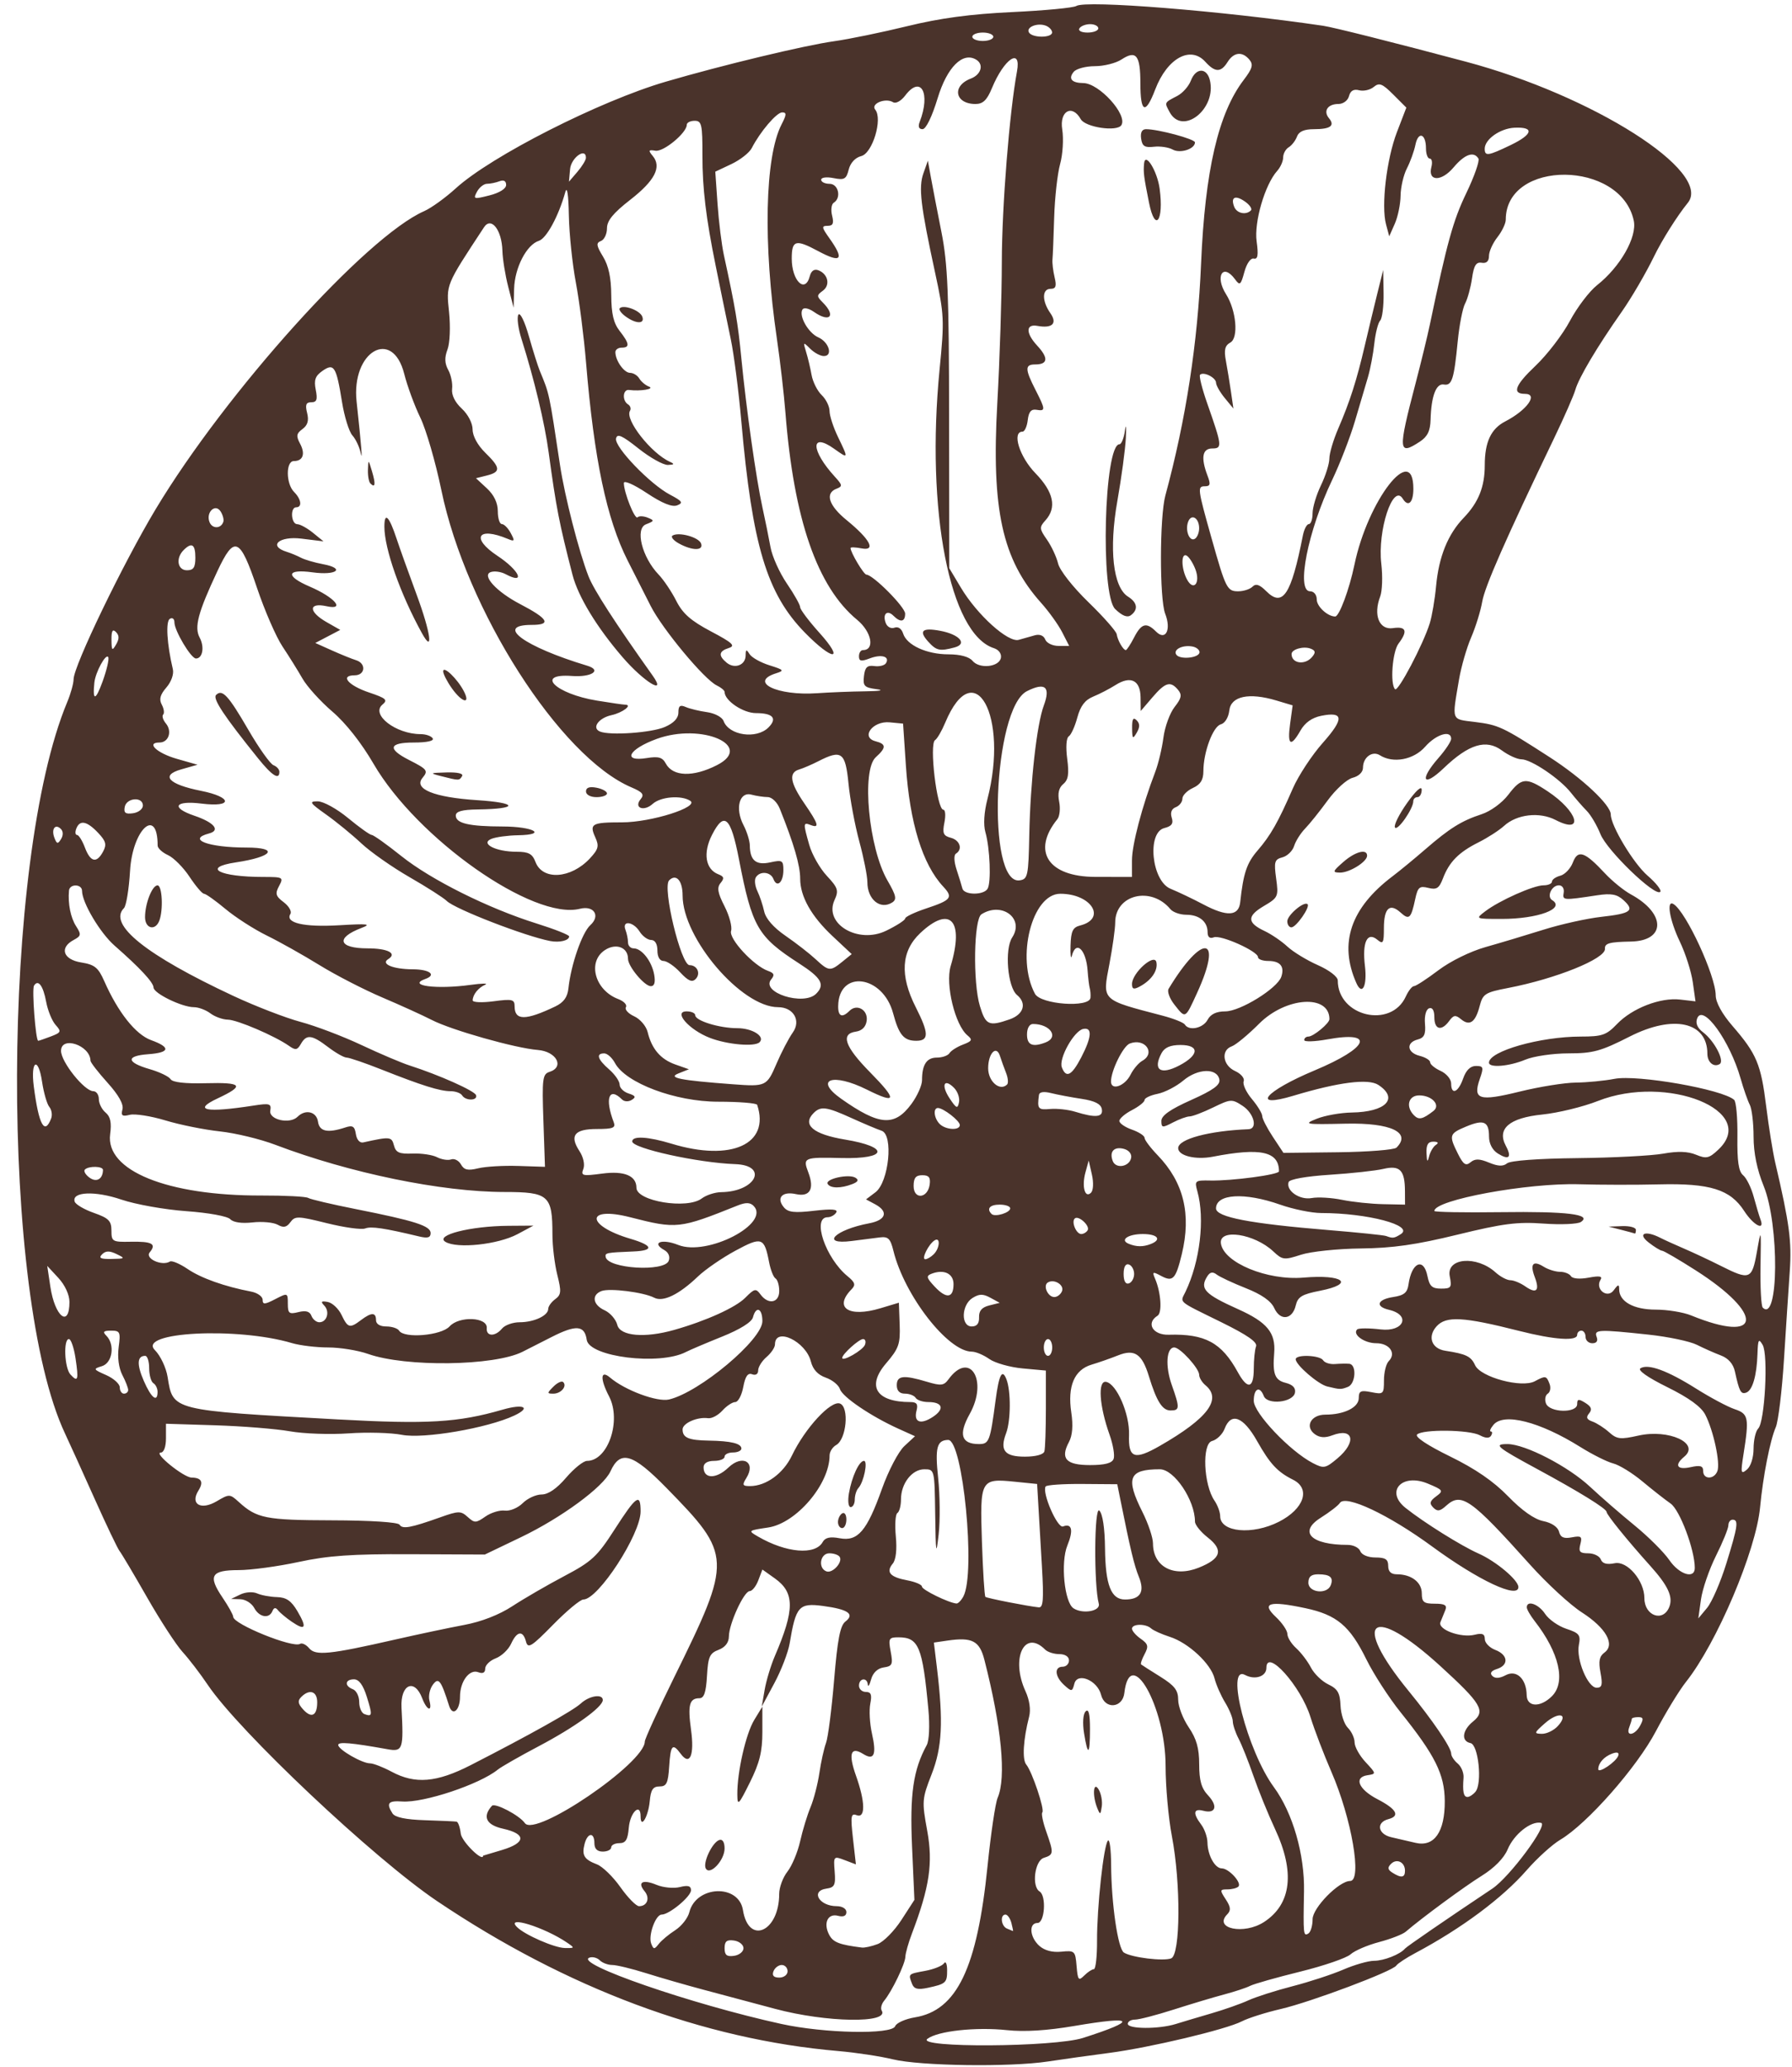 <?xml version="1.0" encoding="UTF-8" standalone="no"?><svg xmlns="http://www.w3.org/2000/svg" xmlns:xlink="http://www.w3.org/1999/xlink" fill="#4a332b" height="461.3" preserveAspectRatio="xMidYMid meet" version="1" viewBox="-3.3 -0.7 400.0 461.3" width="400" zoomAndPan="magnify"><g id="change1_1"><path d="m196.01 458.87c-2.796-0.681-8.281-1.513-12.188-1.849-30.118-2.593-60.65-14.001-89.555-33.461-14.107-9.498-44.205-37.872-51.189-48.258-1.671-2.485-4.197-5.783-5.614-7.33s-4.987-7.031-7.933-12.188-5.71-9.811-6.141-10.344c-0.431-0.533-2.949-5.806-5.595-11.719-2.646-5.912-5.605-12.437-6.576-14.5-14.519-30.851-14.228-128.02 0.49-163.25 0.778-1.863 1.415-4.145 1.415-5.072 0-2.963 11.03-25.826 18.3-37.93 15.697-26.137 46.979-60.856 59.965-66.554 1.556-0.683 4.728-2.97 7.048-5.084 7.906-7.2 32.076-19.473 46.875-23.802 12.664-3.704 31.004-8.112 37.564-9.026 3.316-0.463 10.67-1.976 16.342-3.364 7.335-1.795 14.101-2.703 23.438-3.145 7.219-0.342 13.649-0.953 14.289-1.358 2.128-1.346 32.481 1.086 55.086 4.413 2.299 0.338 15.628 3.691 31.875 8.017 28.373 7.555 55.163 24.594 49.534 31.504-2.358 2.895-5.756 8.289-7.552 11.987s-5.042 9.255-7.215 12.349c-5.462 7.779-9.559 14.673-10.336 17.395-0.36 1.261-2.478 6.089-4.708 10.73-10.863 22.614-15.491 33.138-16.08 36.562-0.355 2.062-1.467 5.648-2.47 7.969s-2.22 6.539-2.701 9.375c-1.597 9.398-1.812 8.81 3.47 9.472 5.397 0.676 6.183 1.044 16.704 7.831 7.317 4.72 13.698 10.696 13.698 12.828 0 2.503 5.075 10.935 8.21 13.641 1.906 1.645 3.183 3.273 2.837 3.618-1.149 1.149-11.88-9.2-13.35-12.874-0.782-1.955-2.166-4.302-3.075-5.217-0.909-0.915-2.497-2.736-3.528-4.046-2.442-3.104-8.876-7.441-11.037-7.441-0.932 0-2.9-0.891-4.373-1.98-3.496-2.585-7.367-1.409-12.95 3.933-4.659 4.458-5.556 2.714-1.172-2.279 1.547-1.762 2.812-3.675 2.812-4.251 0-2.036-3.364-1.012-5.8 1.764-2.563 2.921-7.143 3.788-10.106 1.914-1.701-1.076-3.781 0.457-3.781 2.786 0 0.98-0.944 1.895-2.308 2.238-1.269 0.319-3.767 2.579-5.55 5.024s-4.062 5.288-5.065 6.319c-1.002 1.031-2.105 2.779-2.45 3.883-0.345 1.105-1.518 2.241-2.606 2.526-1.758 0.46-1.915 0.984-1.403 4.713 0.554 4.045 0.456 4.266-2.752 6.158-3.799 2.241-3.753 3.727 0.172 5.573 1.509 0.71 3.798 2.269 5.087 3.465 1.289 1.196 4.348 3.061 6.797 4.144 2.548 1.127 4.453 2.59 4.453 3.421 0 8.026 11.881 10.836 15.182 3.591 0.581-1.275 1.402-2.318 1.824-2.318s2.866-1.588 5.431-3.529c2.7-2.043 7.148-4.231 10.566-5.196 3.247-0.917 9.067-2.661 12.934-3.877s9.669-2.504 12.892-2.865c6.659-0.744 7.518-1.401 4.915-3.756-1.429-1.293-2.723-1.527-5.837-1.056-7.674 1.162-7.767 1.155-7.476-0.581 0.156-0.929-0.309-1.641-1.072-1.641-1.621 0-2.771 2.525-1.507 3.307 3.04 1.879-3.169 4.193-11.25 4.193-5.916 0-5.918-9.4e-4 -3.683-1.703 3.156-2.405 10.768-5.797 13.007-5.797 1.037 0 1.885-0.373 1.885-0.828 0-0.455 0.839-1.048 1.864-1.315 1.025-0.268 2.287-1.6 2.804-2.96 1.119-2.943 2.634-2.428 7.164 2.433 1.609 1.726 4.219 3.843 5.801 4.703 7.83 4.257 7.815 10.375-0.026 10.517-4.802 0.087-5.868 0.386-5.779 1.622 0.159 2.2-10.934 6.683-21.622 8.739-5.129 0.987-5.637 1.31-6.343 4.035-0.94 3.628-2.231 4.538-4.162 2.936-1.222-1.014-1.663-0.949-2.64 0.388-1.719 2.351-3.311 1.959-3.311-0.817 0-1.534-0.43-2.27-1.172-2.007-0.687 0.243-1.069 1.667-0.923 3.443 0.195 2.367-0.164 3.137-1.641 3.523-2.64 0.69-2.361 2.934 0.454 3.641 1.289 0.324 2.344 0.973 2.344 1.444s1.055 1.337 2.344 1.924 2.344 1.844 2.344 2.792c0 2.678 1.584 2.033 2.672-1.088 0.649-1.861 1.615-2.812 2.855-2.812 1.687 0 1.774 0.29 0.87 2.884-1.613 4.627-0.198 5.077 8.909 2.835 4.397-1.083 10.029-1.986 12.516-2.009 2.487-0.022 6.375-0.399 8.64-0.836 5.127-0.99 24.096 2.342 26.707 4.691 0.454 0.408 0.782 4.105 0.729 8.214-0.071 5.512 0.264 7.771 1.277 8.612 0.756 0.627 1.822 2.805 2.37 4.84 0.548 2.035 1.229 4.306 1.513 5.047 1.019 2.655-1.583 1.284-3.659-1.93-3.098-4.794-7.61-6.201-18.993-5.923-5.156 0.126-13.172 0.115-17.812-0.025-11.529-0.347-32.344 3.49-32.344 5.962 0 0.254 6.644 0.374 14.766 0.266 14.902-0.198 20.492 0.485 17.936 2.192-0.713 0.476-4.46 0.636-8.327 0.357-5.863-0.424-9.056-0.013-19.219 2.472-9.223 2.255-14.468 3.004-21.562 3.08-5.158 0.055-11.173 0.685-13.372 1.4-3.76 1.223-4.126 1.179-6.178-0.749-4.21-3.955-12.169-5.161-11.688-1.77 0.61 4.292 10.357 8.318 18.451 7.62 8.894-0.766 11.577 1.389 3.658 2.939-4.029 0.788-4.949 1.346-5.405 3.276-0.754 3.192-3.461 3.523-4.799 0.586-0.718-1.575-2.811-3.041-6.338-4.439-2.897-1.148-5.826-2.518-6.51-3.045-0.883-0.68-1.49-0.568-2.095 0.388-1.755 2.773-0.626 3.979 6.884 7.348 6.484 2.909 8.418 5.268 8.046 9.81-0.381 4.638 0.148 6.021 2.534 6.619 1.607 0.403 2.305 1.138 2.102 2.211-0.413 2.183-6.169 2.786-6.958 0.73-0.898-2.341-2.237-1.697-2.237 1.077 0 2.735 8.094 11.261 13.195 13.899 2.441 1.262 2.812 1.191 5.493-1.065 4.329-3.642 3.579-6.936-1.168-5.132-1.605 0.61-2.807 0.532-3.88-0.252-2.311-1.69-0.878-4.368 2.337-4.368 4.217 0 7.461-1.61 7.461-3.703 0-1.583 0.438-1.787 2.812-1.312 2.687 0.537 2.812 0.419 2.812-2.648 0-1.766 0.478-3.689 1.062-4.273 1.751-1.751 0.181-4-2.793-4-2.663 0-5.372-1.96-4.255-3.077 0.308-0.308 2.663-0.312 5.232-7e-3 5.203 0.616 6.839-3.213 1.87-4.377-3.145-0.737-2.618-2.308 0.956-2.851 2.417-0.367 3.154-0.975 3.408-2.812 0.68-4.919 3.375-6.115 4.223-1.875 0.455 2.276 1.036 2.812 3.047 2.812 2.247 0 2.432-0.262 1.935-2.747-0.826-4.128 5.981-4.713 10.219-0.879 1.065 0.963 2.553 1.751 3.307 1.751 0.754 0 2.254 0.618 3.332 1.373 2.487 1.742 3.277 0.972 2.121-2.068-1.122-2.951-0.389-3.803 1.991-2.316 1.001 0.625 2.644 1.136 3.652 1.136s2.101 0.435 2.43 0.966c0.353 0.571 1.963 0.71 3.941 0.339 2.455-0.461 3.162-0.333 2.659 0.481-1.283 2.076 1.511 4.296 2.943 2.338 0.998-1.365 1.221-1.407 1.221-0.23 0 2.748 3.225 4.543 8.162 4.543 2.603 0 6.156 0.581 7.895 1.291 15.811 6.456 16.487-0.193 1.023-10.06-3.754-2.396-7.129-4.365-7.5-4.376-0.371-0.012-1.729-0.846-3.018-1.854-2.558-2.001-0.723-2.738 2.591-1.041 0.895 0.458 3.315 1.558 5.378 2.444s5.754 2.62 8.204 3.854c6.414 3.231 6.912 3.035 8.006-3.147 0.949-5.365 0.953-5.35 0.81 3.202-0.079 4.726 0.145 8.881 0.497 9.235 3.563 3.571 3.734-18.454 0.21-27.127-1.493-3.674-2.257-7.409-2.257-11.031 0-3.012-0.381-6.209-0.846-7.104s-1.385-3.526-2.044-5.847c-2.388-8.413-8.418-16.769-9.696-13.438-0.417 1.088 0.027 2.138 1.315 3.11 2.509 1.892 4.855 6.377 3.707 7.086-1.308 0.808-2.749-0.397-2.749-2.3 0-7.121-7.58-8.797-17.344-3.834-6.426 3.267-8.185 3.75-13.652 3.75-3.457 0-7.787 0.632-9.641 1.406-3.604 1.506-8.113 1.879-8.113 0.671 0-2.572 11.449-5.827 20.496-5.827 4.773 0 5.716-0.326 8.082-2.796 3.388-3.536 9.692-5.976 14.108-5.46l3.411 0.398-0.601-4.274c-0.331-2.351-1.632-6.426-2.892-9.055-2.291-4.781-3.07-9.405-1.411-8.38 2.815 1.74 9.394 15.967 9.418 20.369 8e-3 1.582 1.416 4.141 3.778 6.869 5.357 6.19 6.326 8.504 7.489 17.895 0.568 4.587 1.477 10.238 2.019 12.559 3.18 13.606 3.708 17.563 3.241 24.277-0.273 3.921-0.857 12.824-1.297 19.785-0.441 6.961-1.262 13.711-1.825 15-1.269 2.905-2.852 10.98-3.495 17.833-0.913 9.724-9.654 30.325-16.548 39-1.508 1.897-4.53 6.85-6.716 11.006-4.239 8.058-15.327 20.645-21.319 24.2-1.805 1.071-5.18 4.124-7.5 6.786-5.429 6.227-14.547 13.016-24.844 18.495-2.062 1.098-3.986 2.361-4.275 2.808-0.828 1.282-19.06 8.137-25.796 9.699-3.353 0.778-7.258 2.014-8.677 2.748-3.523 1.822-20.543 5.869-29.69 7.061-4.125 0.537-10.242 1.393-13.594 1.902-8.466 1.286-28.501 1.007-34.615-0.482zm42.458-4.784c12.336-3.952 11.585-4.972-1.962-2.664-6.059 1.032-11.136 1.35-14.99 0.937-6.982-0.747-15.487 0.177-17.805 1.936-2.712 2.057 28.265 1.871 34.758-0.209zm-41.959-2.607c0.282-0.735 2.273-1.626 4.424-1.98 9.355-1.54 13.884-10.971 16.195-33.715 0.733-7.219 1.75-14.094 2.259-15.278 1.961-4.562 0.882-15.801-2.958-30.803-1.085-4.239-2.738-5.092-8.286-4.278l-2.987 0.438 0.694 5.742c1.442 11.941 1.153 17.632-1.202 23.655-2.144 5.483-2.186 6.017-0.981 12.588 1.323 7.215 0.52 12.619-3.406 22.936-0.785 2.062-1.446 4.399-1.468 5.192-0.045 1.592-3.007 7.733-4.73 9.809-0.604 0.727-0.853 1.718-0.553 2.203 1.796 2.906-12.36 2.678-23.782-0.382-4.919-1.318-12.108-3.237-15.975-4.265-3.867-1.028-9.642-2.692-12.832-3.697s-6.587-1.828-7.547-1.828-2.216-0.469-2.789-1.043c-0.574-0.574-1.607-0.846-2.297-0.605-3.654 1.275 22.797 10.422 42.809 14.803 9.64 2.111 24.685 2.412 25.415 0.509zm3.766-9.473c-0.852-2.221-0.901-2.173 2.928-2.877 1.934-0.356 3.826-1.113 4.204-1.683 0.381-0.573 0.695 0.092 0.703 1.486 0.016 2.856-0.256 3.107-4.32 3.978-2.237 0.479-3.067 0.266-3.516-0.904zm58.877 8.977c1.583-0.493 5.199-1.571 8.035-2.396 2.836-0.825 6.516-2.124 8.177-2.886 1.662-0.762 6.091-2.178 9.844-3.145s8.861-2.641 11.353-3.718c2.492-1.077 5.578-1.958 6.859-1.958 2.175 0 5.827-1.44 6.892-2.719 0.391-0.469 9.171-6.499 19.503-13.394 3.85-2.569 12.55-14.299 10.879-14.669-2.239-0.495-6.046 2.521-7.463 5.912-0.814 1.948-2.975 4.151-5.781 5.895-3.915 2.433-13.321 9.353-16.975 12.489-0.684 0.587-3.363 1.626-5.954 2.31-2.591 0.683-5.453 1.915-6.361 2.737-0.908 0.822-5.973 2.561-11.256 3.865-5.283 1.304-10.298 2.727-11.145 3.162-0.847 0.435-3.439 1.294-5.759 1.909-2.32 0.615-7.39 2.132-11.267 3.373-3.877 1.24-7.779 2.255-8.672 2.255s-1.624 0.422-1.624 0.938c0 1.192 6.931 1.219 10.715 0.042zm-18.285-12.23c0.403 0 0.722-2.848 0.707-6.328-0.031-7.51 1.486-21.42 2.44-22.374 0.37-0.37 0.687 2.034 0.704 5.343 0.044 8.737 1.514 18.826 2.863 19.659 1.795 1.109 8.779 1.964 10.538 1.289 2.084-0.8 2.179-16.734 0.163-27.272-0.773-4.041-1.406-11.092-1.406-15.668-2.5e-4 -13.184-7.943-27.242-9.203-16.289-0.393 3.414-4.371 3.716-5.204 0.395-0.807-3.215-5.273-5.079-5.951-2.485-0.477 1.825-0.601 1.843-2.261 0.341-2.11-1.909-2.297-4.111-0.35-4.111 0.773 0 1.406-0.633 1.406-1.406 0-0.842-0.865-1.406-2.156-1.406-1.186 0-2.611-0.455-3.167-1.011-4.639-4.639-7.749 1.975-4.378 9.312 0.885 1.926 1.199 4.106 0.81 5.625-1.321 5.161-1.587 9.588-0.645 10.724 1.311 1.58 4.166 10.095 3.581 10.68-0.256 0.256 0.136 2.167 0.87 4.248 1.722 4.88 1.694 5.182-0.54 5.891-2.03 0.644-2.748 6.381-0.938 7.5 1.559 0.963 1.154 7.031-0.469 7.031-1.99 0-1.746 3.152 0.395 5.089 1.158 1.048 2.915 1.518 4.922 1.317 2.996-0.3 3.132-0.172 3.412 3.213 0.26 3.144 0.445 3.372 1.708 2.109 0.779-0.779 1.746-1.416 2.15-1.416zm0.765-35.936c-1.155-2.856-0.884-6.206 0.333-4.115 0.534 0.917 0.834 2.605 0.666 3.75-0.274 1.875-0.374 1.911-0.999 0.365zm-2.954-16.716c-0.369-2.31-0.227-4.299 0.349-4.875 0.672-0.672 0.973 0.534 0.973 3.902 0 5.885-0.48 6.238-1.322 0.973zm-66.178 53.121c0-0.773-0.588-1.406-1.306-1.406s-1.549 0.633-1.846 1.406c-0.367 0.957 0.051 1.406 1.306 1.406 1.016 0 1.846-0.632 1.846-1.406zm-9.844-5.156c0-0.773-0.949-1.541-2.109-1.706-1.623-0.231-2.109 0.162-2.109 1.706s0.486 1.936 2.109 1.706c1.16-0.165 2.109-0.932 2.109-1.706zm-39.401-1.255c-5.072-3.441-13.859-6.162-11.15-3.452 1.733 1.733 8.364 4.632 10.681 4.669 2.23 0.036 2.248-0.01 0.469-1.217zm24.152-2.754c1.41-0.902 2.83-2.704 3.157-4.005 1.504-5.994 11.031-6.384 11.973-0.49 1.26 7.878 8.088 4.838 8.088-3.601 0-1.453 0.829-3.696 1.842-4.984 1.013-1.288 2.289-4.337 2.836-6.774 0.546-2.438 1.587-5.854 2.314-7.592s1.617-5.18 1.98-7.649c0.363-2.469 1.029-5.48 1.481-6.692 0.452-1.212 1.266-7.54 1.808-14.062 0.75-9.024 1.352-12.141 2.515-13.035 2.164-1.663 0.613-2.739-5.025-3.485-5.344-0.707-6.032 0.066-7.407 8.326-0.336 2.016-1.877 6.024-3.424 8.906l-2.814 5.24 0.648-3.75c0.357-2.062 1.38-5.452 2.274-7.533 4.451-10.356 4.453-14.165 8e-3 -17.33l-2.783-1.982-0.915 2.407c-0.503 1.324-1.368 2.407-1.922 2.407-1.274 0-4.617 7.27-4.644 10.101-0.013 1.389-0.821 2.437-2.314 3.005-1.975 0.751-2.333 1.562-2.578 5.836-0.21 3.661-0.654 4.964-1.691 4.964-2.231 0-2.633 1.513-1.868 7.031 0.789 5.683-0.252 8.14-2.283 5.391-1.849-2.502-2.284-2.03-2.595 2.812-0.24 3.733-0.589 4.453-2.161 4.453-1.46 0-1.942 0.725-2.176 3.281-0.319 3.477-2.042 6.338-2.042 3.391 0-3.161-2.344-0.9-2.635 2.541-0.227 2.682-0.693 3.443-2.109 3.443-1 0-1.818 0.422-1.818 0.938 0 0.516-0.844 0.938-1.875 0.938-1.25 0-1.875-0.625-1.875-1.875 0-2.507-1.52-2.394-2.189 0.163-0.666 2.546-0.105 3.474 2.753 4.561 1.241 0.472 3.602 2.766 5.246 5.098 1.644 2.332 3.516 4.24 4.159 4.24 1.83 0 2.497-1.816 1.228-3.345-1.682-2.027-0.406-2.698 2.691-1.415 1.484 0.615 3.818 0.837 5.186 0.493 1.817-0.456 2.488-0.266 2.488 0.707 0 1.407-4.852 5.434-6.548 5.434-1.363 0-3.038 4.665-2.33 6.49 0.511 1.316 0.696 1.322 1.679 0.06 0.608-0.781 2.258-2.157 3.668-3.059zm6.852-13.738c-0.764-1.236 1.419-5.885 3.007-6.402 0.721-0.235 1.172 0.495 1.172 1.895 0 2.612-3.21 6.074-4.179 4.507zm7.021-16.533c-0.051-4.98 1.899-13.574 3.779-16.658l1.809-2.967 4e-3 5.649c3e-3 4.385-0.619 6.902-2.78 11.25-2.531 5.093-2.786 5.341-2.812 2.726zm31.324 33.364c1.327-0.504 3.716-2.93 5.309-5.391l2.896-4.473-0.526-11.885c-0.52-11.751 0.256-17.116 3.279-22.659 0.546-1.001 0.7-4.364 0.364-7.969-1.304-14.022-2.161-16.081-6.69-16.081-2.132 0-2.271 0.258-1.718 3.204 0.533 2.843 0.358 3.239-1.56 3.516-1.364 0.196-2.4 1.176-2.809 2.655-0.356 1.289-0.69 1.816-0.742 1.172-0.134-1.674-1.968-1.456-1.968 0.234 0 0.773 0.686 1.406 1.523 1.406 1.17 0 1.401 0.611 0.997 2.633-0.29 1.448-0.123 4.428 0.37 6.623 1.07 4.763 0.493 6.117-1.953 4.589-2.804-1.751-3.358-0.082-1.609 4.844 2.086 5.873 2.146 9.584 0.143 8.815-1.274-0.489-1.381 0.196-0.814 5.21l0.653 5.772-2.507-0.953c-2.464-0.937-2.502-0.892-2.233 2.554 0.236 3.023-0.017 3.549-1.835 3.807-3.621 0.514-1.626 3.919 2.297 3.919 1.228 0 2.156 0.568 2.156 1.319 0 0.854-0.656 1.147-1.864 0.831-2.315-0.605-3.356 1.668-1.959 4.277 0.88 1.644 2.248 2.172 7.277 2.808 0.611 0.077 2.196-0.272 3.523-0.777zm97.084-5.544c0-2.546 5.883-8.539 8.383-8.539 2.735 0 0.328-13.984-4.194-24.375-1.683-3.867-3.784-9.365-4.668-12.217-2.139-6.897-9.833-15.473-9.833-10.96 0 1.917-2.545 2.761-4.755 1.578-4.473-2.394 0.502 16.966 6.435 25.045 4.194 5.711 6.881 15.019 6.718 23.272-0.19 9.625-0.144 10.068 0.977 9.375 0.516-0.319 0.938-1.75 0.938-3.18zm-67.228 0.836c-0.27-1.031-0.863-1.875-1.319-1.875-1.269 0-0.984 2.593 0.344 3.129 0.645 0.26 1.238 0.506 1.319 0.547 0.081 0.041-0.074-0.77-0.344-1.801zm56.415-0.234c6.094-3.989 6.927-11.126 2.423-20.759-1.521-3.253-3.679-8.554-4.795-11.78-1.116-3.226-2.612-6.98-3.323-8.343-0.711-1.363-1.297-3.111-1.302-3.884-5e-3 -0.773-0.78-2.672-1.722-4.219-0.942-1.547-1.999-3.954-2.348-5.35-0.826-3.3-5.837-7.959-9.995-9.292-1.805-0.579-3.682-1.423-4.172-1.877-1.187-1.099-4.266-1.055-4.266 0.06 0 0.486 0.88 1.501 1.956 2.254 1.657 1.161 1.789 1.682 0.862 3.415-0.602 1.125-0.955 2.163-0.784 2.307 0.171 0.144 2.103 1.379 4.295 2.744 3.174 1.977 3.984 3.025 3.984 5.152 0 1.468 1.055 4.224 2.344 6.124 1.748 2.576 2.344 4.678 2.344 8.274 0 3.61 0.495 5.347 1.973 6.92 2.257 2.402 1.725 4.17-1.037 3.448-2.218-0.58-2.401 0.548-0.498 3.065 0.757 1.001 1.39 2.797 1.406 3.991 0.039 2.859 1.661 5.798 3.199 5.798 1.577 0 4.533 3.236 3.708 4.06-0.345 0.345-1.449 0.627-2.454 0.627-1.705 0-1.73 0.147-0.374 2.217 1.121 1.71 1.199 2.475 0.342 3.344-3.165 3.212 3.744 4.642 8.232 1.704zm31.439-11.429c0-1.912-1.837-2.812-3.121-1.528-0.818 0.818-0.741 1.298 0.316 1.966 1.978 1.251 2.805 1.122 2.805-0.438zm-201.56-4.626c5.37-1.605 5.465-3.59 0.229-4.751-3.758-0.833-4.655-2.674-2.486-5.101 0.674-0.754 6.139 2.106 7.363 3.854 2.286 3.263 26.77-13.395 26.77-18.213 0-0.556 2.946-6.995 6.546-14.309 13.021-26.453 12.988-27.268-1.751-42.32-7.52-7.68-10.263-8.485-12.463-3.656-1.581 3.471-10.944 10.357-19.969 14.688l-8.074 3.874-16.598-0.074c-13.094-0.058-18.369 0.308-24.991 1.737-4.617 0.996-10.641 1.811-13.389 1.811-6.122 0-6.866 1.267-3.584 6.104 1.319 1.943 2.398 3.885 2.398 4.316 0 1.639 13.31 7.031 14.913 6.041 0.447-0.276 1.363 0.162 2.037 0.973 1.428 1.721 4.499 1.412 19.144-1.925 5.156-1.175 12.117-2.648 15.469-3.274 3.854-0.72 7.817-2.265 10.781-4.206 2.578-1.688 7.78-4.701 11.56-6.697 6.149-3.246 7.334-4.345 11.25-10.434 4.849-7.54 5.783-8.184 5.783-3.986 0 5.108-9.458 19.65-12.781 19.65-0.68 0-3.728 2.537-6.772 5.639-4.824 4.915-5.598 5.396-6.028 3.75-0.671-2.567-2.022-2.374-3.32 0.474-0.592 1.299-2.136 2.765-3.432 3.258s-2.355 1.526-2.355 2.296c0 0.914-0.535 1.195-1.542 0.808-1.981-0.76-4.083 2.052-4.083 5.462 0 3.064-1.661 4.464-2.427 2.045-1.827-5.771-2.361-6.457-3.65-4.694-0.674 0.921-1.009 2.499-0.746 3.506 0.693 2.651-0.564 2.252-1.615-0.512-1.726-4.54-4.9-3.091-4.62 2.109 0.5 9.284 0.299 9.884-3.115 9.27-8.079-1.453-11.015-1.707-11.01-0.952 0.007 1.036 5.319 4.104 7.105 4.104 0.734 0 2.908 0.844 4.832 1.875 5.244 2.811 10.03 2.412 17.615-1.469 13.155-6.731 22.865-12.164 24.597-13.765 1.888-1.746 4.908-2.22 4.908-0.771 0 1.548-6.258 6.063-14.239 10.273-4.286 2.261-8.425 4.625-9.199 5.253-4.041 3.284-16.543 7.454-21.328 7.115-3.139-0.223-3.628 0.371-2.183 2.653 0.561 0.886 2.941 1.386 7.251 1.524 3.529 0.113 6.705 0.258 7.057 0.322 0.352 0.064 0.774 1.267 0.938 2.673 0.204 1.759 4.984 6.473 4.984 4.916 0-2.3e-4 1.898-0.568 4.219-1.262zm-46.932-50.943c-1.258-0.861-2.636-2.011-3.062-2.557-0.531-0.68-0.924-0.623-1.25 0.18-0.724 1.783-2.944 1.4-4.069-0.703-0.552-1.031-1.938-1.904-3.08-1.938l-2.076-0.063 2.058-0.994c1.154-0.558 2.801-0.664 3.75-0.242 0.931 0.414 2.929 0.784 4.441 0.823 2.079 0.054 3.192 0.825 4.565 3.162 2.186 3.72 1.795 4.434-1.277 2.332zm257.37 40.029c-0.034-5.966-2.143-10.204-9.87-19.831-2.596-3.234-6.033-8.548-7.638-11.809-3.683-7.48-6.599-9.925-13.615-11.414-8.074-1.713-9.911-1.167-6.582 1.959 1.418 1.331 2.578 3.045 2.578 3.809s0.887 2.191 1.971 3.171c1.084 0.981 2.559 2.921 3.278 4.311s2.469 3.084 3.888 3.763c2.079 0.995 2.608 1.912 2.721 4.713 0.077 1.913 0.815 4.153 1.641 4.978 0.825 0.825 1.5 2.292 1.5 3.26 0 0.968 1.1 2.942 2.444 4.386 2.418 2.598 2.422 2.63 0.414 2.933-3.099 0.468-1.97 3.158 2.242 5.344 4.285 2.224 5.122 3.753 2.439 4.455-2.795 0.731-2.364 3.351 0.665 4.037 1.418 0.321 3.844 0.884 5.391 1.25 4.174 0.989 6.572-2.43 6.533-9.315zm6.86-2.093c1.547-1.877 0.659-10.489-1.119-10.85-2.133-0.433-1.843-2.863 0.577-4.822 2.863-2.318 1.879-3.982-7.322-12.383-15.369-14.032-20.082-10.34-7.082 5.548 5.412 6.614 9.522 12.659 9.522 14.006 0 0.554 0.654 1.549 1.453 2.213 0.799 0.663 1.385 2.086 1.302 3.162-0.241 3.127-9.4e-4 4.299 0.88 4.299 0.452 0 1.257-0.527 1.789-1.172zm31.869-8.05c0.235-0.705-0.245-0.867-1.355-0.457-1.808 0.668-3.087 2.092-3.111 3.465-0.019 1.092 4.002-1.616 4.466-3.008zm-13.471-6.623c2.504-2.766 0.127-3.263-2.895-0.605-2.447 2.153-2.498 2.33-0.682 2.357 1.08 0.016 2.69-0.772 3.577-1.752zm18.365-0.093c0.801-1.496 0.713-1.875-0.436-1.875-0.792 0-1.439 0.176-1.439 0.392 0 0.216-0.256 1.059-0.569 1.875-0.827 2.155 1.26 1.821 2.444-0.392zm-295.31-5.212c0-2.439-1.718-3.008-3.55-1.176-0.858 0.858-0.765 1.496 0.407 2.79 1.872 2.069 3.143 1.416 3.143-1.614zm11.062-1.235c-0.813-2.604-1.744-3.866-2.853-3.866-2.013 0-2.173 1.473-0.24 2.214 0.773 0.297 1.406 1.572 1.406 2.835s0.527 2.483 1.172 2.714c1.775 0.634 1.821 0.286 0.516-3.897zm264.56-0.116c3.136-3.136 1.607-9.742-3.879-16.767-0.96-1.23-1.746-2.601-1.746-3.047 0-1.67 2.651-0.728 4.078 1.449 0.814 1.243 2.956 2.747 4.76 3.342 2.883 0.951 3.219 1.386 2.785 3.599-0.632 3.222 1.994 9.548 3.963 9.548 1.212 0 1.377-0.644 0.866-3.369-0.479-2.551-0.263-3.639 0.888-4.481 2.438-1.783 0.347-5.496-5.046-8.957-2.607-1.673-7.811-6.466-11.564-10.651-13.218-14.739-15.335-16.227-18.725-13.159-1.383 1.252-1.971 1.334-2.886 0.406-0.91-0.923-0.775-1.443 0.647-2.492 1.698-1.254 1.597-1.409-1.848-2.848-5.785-2.417-9.596 1.75-4.969 5.432 4.084 3.251 12.448 8.479 16.249 10.158 3.92 1.731 8.928 5.937 8.928 7.498 0 2.707-8.934-1.492-19.219-9.032-9.764-7.158-19.422-11.703-20.648-9.718-0.332 0.537-2.255 2.018-4.274 3.293-5.026 3.173-2.148 6.044 6.058 6.044 1.242 0 2.501 0.633 2.798 1.406 0.315 0.822 1.72 1.406 3.382 1.406 2.217 0 2.842 0.412 2.842 1.875 0 1.27 0.625 1.875 1.937 1.875 3.229 0 5.563 1.784 5.563 4.252 0 1.96 0.442 2.311 2.913 2.311 2.217 0 2.777 0.336 2.344 1.406-0.313 0.773-0.806 1.989-1.095 2.701-0.674 1.658 4.584 3.587 7.669 2.813 1.669-0.419 2.233-0.174 2.233 0.971 0 0.842 1.055 1.932 2.344 2.422 2.856 1.086 3.059 3.397 0.374 4.249-1.304 0.414-1.655 0.94-1.038 1.556s1.625 0.56 2.984-0.167c2.409-1.289 4.63 0.817 4.681 4.44 0.038 2.707 3.057 2.832 5.655 0.234zm26.189-19.922c0.871-2.25-0.285-4.74-4.244-9.141-5.114-5.685-9.758-11.419-9.758-12.046 0-0.72-6.096-4.487-15.469-9.558-9.056-4.899-9.873-5.583-6.671-5.583 3.961 0 13.592 4.98 18.483 9.558 2.372 2.22 6.825 6.087 9.897 8.593 3.071 2.506 6.564 5.987 7.761 7.734 2.224 3.246 5.686 4.316 5.686 1.757 0-4.048-3.342-12.944-5.4-14.374-1.226-0.852-4.061-3.076-6.298-4.942-2.238-1.866-5.169-3.669-6.513-4.006-1.345-0.337-4.652-1.993-7.351-3.679-9.047-5.652-17.08-7.7-19.371-4.939-0.678 0.817-0.945 1.486-0.594 1.486 0.351 0 0.377 0.423 0.058 0.94-0.383 0.62-1.239 0.588-2.513-0.094-2.341-1.253-12.798-1.378-14.009-0.167-0.531 0.531 2.324 2.426 7.359 4.888 5.648 2.761 9.717 5.557 12.984 8.921 3.065 3.156 5.848 5.117 7.821 5.512 1.857 0.371 3.242 1.297 3.517 2.35 0.339 1.295 1.069 1.62 2.872 1.275 2.098-0.401 2.348-0.196 1.891 1.55-0.432 1.651-0.117 2.012 1.759 2.012 1.257 0 2.521 0.615 2.809 1.366 0.358 0.934 1.345 1.202 3.119 0.847 2.813-0.563 6.61 3.911 6.61 7.789 0 3.976 4.209 5.453 5.564 1.952zm12.719-9.658c2.582-8.323 2.793-9.795 1.404-9.795-0.516 0-0.938 0.565-0.938 1.256s-1.245 3.75-2.766 6.797-3.031 7.439-3.355 9.759l-0.589 4.219 1.951-2.344c1.073-1.289 3.005-5.74 4.293-9.892zm-140.07 8.955c-1.121-4.167-1.013-21.922 0.126-20.783 0.739 0.739 1.218 3.92 1.265 8.408 0.086 8.2 1.347 11.438 4.457 11.438 3.439 0 4.471-1.688 3.098-5.063-1.052-2.586-1.885-6.066-4.165-17.41l-0.654-3.254-7.804-0.059c-4.292-0.033-7.976 0.219-8.186 0.559-0.856 1.385 2.631 9.4 3.881 8.921 1.999-0.767 2.364 0.837 0.967 4.254-1.541 3.768-0.665 12.691 1.376 14.018 2.082 1.353 6.083 0.624 5.639-1.028zm-12.685-8.203c-0.295-5.027-0.658-11.25-0.807-13.828l-0.271-4.688-4.976-0.504c-7.652-0.774-7.81-0.486-7.341 13.451 0.221 6.563 0.569 12.073 0.773 12.244 0.366 0.306 9.504 2.101 11.921 2.342 0.98 0.098 1.125-1.772 0.7-9.018zm-17.534 6.562c2.789-5.231-0.116-34.977-3.408-34.908-2.517 0.053-2.953 1.706-2.231 8.464 0.411 3.845 0.462 9.522 0.114 12.616-0.555 4.932-0.65 4.383-0.77-4.453-0.137-10.025-0.15-10.078-2.428-10.078-2.751 0-5.209 3.169-5.209 6.716 0 1.402-0.361 2.772-0.803 3.045-0.441 0.273-0.599 2.616-0.35 5.207 0.283 2.948 0.027 5.223-0.684 6.081-1.579 1.903-0.62 3.009 3.233 3.732 1.81 0.34 3.292 0.975 3.292 1.412 0 0.708 5.999 3.637 7.701 3.76 0.369 0.026 1.064-0.69 1.545-1.592zm81.995-2.486c0.666-1.736-0.14-2.435-2.804-2.435-1.562 0-2.188 0.536-2.188 1.875 0 2.222 4.174 2.691 4.991 0.56zm-109.61-6.324c-0.272-0.44-1.313-0.799-2.314-0.799-2.053 0-2.584 3.307-0.648 4.033 1.356 0.508 3.695-2.046 2.962-3.233zm80.15 2.409c4.992-1.998 5.572-3.946 2.006-6.737-1.569-1.228-2.852-2.822-2.852-3.544 0-4.782-4.63-11.678-7.84-11.678-6.937 0-7.714 1.913-3.878 9.55 1.289 2.567 2.344 5.705 2.344 6.976 0 5.221 4.617 7.675 10.221 5.433zm-83.954-5.713c0.572-1.016 1.653-1.258 3.812-0.853 4.045 0.759 6.063-1.6 9.423-11.015 1.456-4.08 3.677-8.322 5-9.549l2.38-2.207-3.675-1.659c-6.108-2.758-12.516-7.094-13.072-8.844-0.288-0.907-1.716-2.065-3.173-2.573-1.758-0.613-2.875-1.821-3.318-3.589-1.132-4.511-8.018-7.793-8.018-3.821 0 0.659-0.844 1.92-1.875 2.803-1.031 0.883-1.875 2.229-1.875 2.991 0 0.821-0.55 1.175-1.349 0.868-0.962-0.369-1.53 0.446-1.979 2.842-0.347 1.848-1.151 3.36-1.787 3.36-0.636 0-1.932 0.857-2.88 1.905-0.948 1.048-2.385 1.81-3.192 1.695-2.385-0.34-5.687 1.112-5.687 2.502 0 1.857 1.332 2.426 5.85 2.5 4.973 0.081 7.275 0.643 7.275 1.774 0 0.481-0.844 0.874-1.875 0.874s-1.875 0.422-1.875 0.938c0 0.516-1.055 0.938-2.344 0.938-1.48 0-2.344 0.529-2.344 1.436 0 2.625 2.825 2.653 5.536 0.056 3.151-3.018 6.232-1.224 4.009 2.335-0.971 1.555-0.862 1.799 0.806 1.799 3.592 0 7.45-2.809 9.373-6.825 2.932-6.123 8.707-12.368 10.723-11.594 2.104 0.807 1.449 7.966-0.847 9.25-0.811 0.454-1.474 1.5-1.474 2.326 0 6.424-7.442 15.15-13.721 16.087-4.523 0.675-4.541 0.692-2.217 2.038 6.276 3.634 12.724 4.178 14.392 1.214zm3.421-4.471c0-0.743 0.422-1.612 0.938-1.93 0.516-0.319 0.938 0.289 0.938 1.351s-0.422 1.93-0.938 1.93c-0.516 0-0.938-0.608-0.938-1.351zm2.443-6.383c0.635-3.712 2.278-7.266 3.358-7.266 0.931 0-0.037 4.741-1.235 6.047-0.449 0.49-0.816 1.65-0.816 2.578s-0.411 1.688-0.914 1.688c-0.513 0-0.685-1.336-0.393-3.047zm95.997 6.313c5.618-2.872 7.128-7.383 3.136-9.373-3.471-1.731-5.147-3.533-8.022-8.628-3.09-5.475-5.822-6.506-7.255-2.737-0.463 1.219-1.727 2.447-2.807 2.729-2.275 0.595-1.895 9.741 0.553 13.31 0.697 1.017 1.268 2.578 1.268 3.469 0 3.582 7.206 4.257 13.127 1.229zm-187.24-0.977c4.119-1.464 4.615-1.47 6.147-0.085 1.532 1.387 1.849 1.379 3.947-0.09 1.255-0.879 3.208-1.476 4.341-1.328 1.133 0.148 2.93-0.601 3.994-1.664 1.064-1.064 2.956-1.934 4.205-1.934 1.489 0 3.376-1.291 5.481-3.75 1.765-2.062 3.87-3.75 4.677-3.75 4.674 0 7.736-8.984 4.91-14.404-2.043-3.918-1.923-6.019 0.24-4.177 3.321 2.828 10.515 5.499 13.143 4.88 6.815-1.604 20.84-13.361 20.841-17.471 5.9e-4 -2.903-1.419-3.485-2.104-0.864-0.28 1.072-2.866 2.687-6.906 4.312-3.552 1.429-7.182 2.972-8.067 3.43-5.89 3.046-21.587 1.106-22.136-2.736-0.464-3.245-2.381-3.393-7.851-0.605-2.732 1.392-5.647 2.874-6.479 3.292-6.324 3.179-26.035 3.452-34.468 0.477-2.255-0.796-6.265-1.447-8.91-1.447s-6.284-0.438-8.085-0.973c-12.248-3.638-34.647-2.487-30.588 1.572 1.229 1.229 2.502 3.92 2.833 5.986 1.207 7.546 0.729 7.427 37.9 9.47 20.139 1.107 26.914 0.707 36.863-2.172 4.746-1.374 6.481-0.496 2.61 1.319-5.988 2.809-20.212 5.248-25.067 4.298-2.413-0.472-7.763-0.619-11.888-0.327-4.125 0.292-10.031 0.083-13.125-0.463-3.094-0.547-10.582-1.149-16.641-1.339l-11.016-0.345v3.206c0 1.926-0.468 3.216-1.172 3.231-1.691 0.036 5.102 5.544 6.875 5.575 2.248 0.038 2.741 0.977 1.531 2.915-1.893 3.032 0.567 4.453 4.097 2.367 2.798-1.653 2.93-1.649 4.913 0.155 4.04 3.676 6.001 4.062 20.818 4.101 8.619 0.022 14.733 0.418 15.078 0.976 0.643 1.041 2.432 0.718 9.06-1.637zm25.296-29.186c0.872-0.872 1.848-1.322 2.17-1 0.923 0.923-0.494 2.585-2.203 2.585-1.431 0-1.429-0.123 0.033-1.585zm259.8 18.874c0.689-1.796-0.868-9.051-2.705-12.604-0.917-1.774-3.66-3.762-8.473-6.14-4.385-2.167-6.685-3.783-5.992-4.21 1.72-1.063 6.012 0.504 12.411 4.532 3.193 2.01 7.071 4.077 8.618 4.595 3.092 1.034 3.262 1.901 1.969 10.084-0.66 4.179-0.585 4.516 0.759 3.401 0.869-0.721 1.492-2.677 1.492-4.686 0-1.896 0.466-3.914 1.036-4.483 1.478-1.478 2.274-16.447 0.991-18.655-0.883-1.521-1.05-1.236-1.155 1.972-0.16 4.925-1.12 8.207-2.539 8.68-1.179 0.393-1.516-0.244-2.501-4.729-0.372-1.693-1.47-2.949-3.125-3.573-1.404-0.529-3.818-1.598-5.364-2.376-1.547-0.778-6.398-1.799-10.781-2.27-11.195-1.202-12.231-1.155-11.589 0.517 0.342 0.89-0.013 1.406-0.967 1.406-0.829 0-1.507-0.633-1.507-1.406s-0.422-1.406-0.938-1.406c-0.516 0-0.938 0.422-0.938 0.938 0 1.459-5.098 1.111-12.969-0.886-12.439-3.155-16.284-3.369-18.405-1.025-2.09 2.309-1.135 4.993 1.943 5.463 4.637 0.708 5.742 1.243 6.645 3.222 1.225 2.683 10.401 5.149 13.329 3.582 2.407-1.288 2.588-1.256 3.294 0.585 0.33 0.861 0.15 1.844-0.4 2.184s-0.731 1.323-0.4 2.184c0.798 2.079 6.963 2.213 6.963 0.151 0-1.167 0.319-1.215 1.827-0.273 1.348 0.842 1.566 1.456 0.832 2.341-0.738 0.889-0.543 1.36 0.751 1.819 0.96 0.341 2.634 1.416 3.719 2.389 1.74 1.562 2.509 1.65 6.533 0.748 6.785-1.52 13.84 1.718 10.244 4.703-2.295 1.904-1.631 3.011 1.406 2.344 2.199-0.483 2.812-0.295 2.812 0.863 0 1.912 2.441 1.927 3.173 0.02zm-134.77-2.728c0.291-0.757-0.116-3.183-0.903-5.391-2.3-6.452-2.674-12.152-0.774-11.801 2.36 0.435 5.279 7.182 5.119 11.828-0.181 5.23 1.198 5.713 6.924 2.426 10.664-6.122 13.876-10.397 10.141-13.498-0.773-0.642-1.406-1.687-1.406-2.322 0-1.438-4.255-6.116-5.562-6.116-1.756 0-2.043 4.158-0.573 8.321 1.843 5.222 1.819 5.742-0.268 5.742-1.821 0-3.118-2.058-4.829-7.659-1.522-4.984-3.196-6.109-6.889-4.63-1.634 0.655-4.294 1.585-5.911 2.067-3.84 1.145-5.393 4.814-4.516 10.667 0.437 2.913 0.261 5.138-0.521 6.599-1.977 3.694-0.654 5.144 4.694 5.144 3.309 0 4.906-0.417 5.275-1.377zm-15.453-1.67c0.184-0.645 0.335-4.969 0.335-9.609v-8.438l-5.156-0.471c-2.836-0.259-6.199-1.208-7.474-2.109-1.275-0.901-3.03-1.638-3.9-1.638-5.308 0-15.048-12.522-17.502-22.5-0.677-2.755-1.171-3.235-3.075-2.991-1.247 0.16-4.061 0.519-6.252 0.798-7.121 0.906-3.742-2.513 3.901-3.947 3.795-0.712 4.394-2.618 1.337-4.255l-2.028-1.085 2.101-1.585c3.003-2.265 4.066-12.841 1.38-13.733-0.973-0.323-3.995-1.598-6.716-2.832-5.608-2.545-6.867-2.712-8.459-1.12-2.614 2.614-0.095 4.745 6.995 5.916 10.016 1.654 9.537 4.371-0.728 4.124-8.501-0.205-8.715-0.112-7.445 3.229 1.401 3.686 0.347 5.508-2.79 4.819-3.043-0.668-4.426 0.84-2.689 2.932 0.949 1.143 2.332 1.305 6.764 0.79 3.994-0.464 5.389-0.351 4.926 0.397-0.355 0.574-1.208 1.044-1.896 1.044-3.581 0-0.49 9.137 4.46 13.184 1.65 1.349 1.826 1.918 0.886 2.874-4.066 4.135-0.671 6.391 6.413 4.261l4.133-1.242 0.176 4.892c0.156 4.345-0.185 5.313-3.047 8.657-4.381 5.118-2.17 8.623 5.438 8.623 1.408 0 1.749 0.463 1.38 1.874-0.687 2.626 0.873 3.249 3.624 1.447 2.694-1.765 2.222-3.321-1.009-3.321-1.228 0-2.494-0.422-2.812-0.938-0.319-0.516-1.398-0.938-2.399-0.938-1.195 0-1.82-0.644-1.82-1.875 0-2.169 1.499-2.344 6.707-0.784 3.169 0.949 3.798 0.879 4.838-0.543 4.764-6.515 8.905 0.266 4.729 7.745-2.54 4.55-1.881 6.706 2.048 6.706 2.297 0 2.513-0.568 3.741-9.844 0.751-5.672 1.463-7.04 2.409-4.625 1.028 2.624 0.989 9.271-0.07 12.056-1.457 3.833-0.34 5.225 4.192 5.225 2.411 0 4.152-0.469 4.353-1.172zm-48.368-59.689c-0.684-1.107 4.7-2.315 6.196-1.39 0.796 0.492 0.594 0.911-0.68 1.41-2.553 1-4.891 0.991-5.516-0.019zm-149.58 46.385c0-0.743-0.422-1.612-0.938-1.93s-0.938-1.82-0.938-3.337c0-1.516-0.397-2.757-0.882-2.757-1.814 0-1.923 1.878-0.324 5.57 1.659 3.829 3.081 4.962 3.081 2.454zm-6.562-0.417c0-0.457-0.588-1.965-1.308-3.351-0.797-1.536-1.115-3.958-0.814-6.201 0.452-3.371 0.31-3.68-1.692-3.68-1.7 0-1.936 0.25-1.061 1.125 1.969 1.969 1.374 6.08-0.984 6.8-2.008 0.613-1.964 0.708 0.938 1.987 1.676 0.739 3.047 1.975 3.047 2.747s0.422 1.404 0.938 1.404 0.938-0.374 0.938-0.83zm251.25-4.718c0-2.02 0.229-4.271 0.509-5.001 0.358-0.933-1.938-2.532-7.734-5.385-10.012-4.927-9.233-4.266-8.017-6.802 3.239-6.752 4.366-16.271 2.653-22.41-0.667-2.389-0.55-2.486 2.9-2.419 4.838 0.095 15.314-1.306 15.314-2.048 0-4.436-4.092-5.343-14.754-3.269-3.863 0.751-7.746-0.205-7.746-1.908 0-2.022 6.871-3.871 15.703-4.226 2.105-0.085 1.231-3.543-1.317-5.212-2.389-1.566-2.652-1.551-6.588 0.361-2.255 1.095-4.615 1.994-5.246 1.997-0.631 3e-3 -2.307 0.611-3.725 1.351-2.357 1.23-2.578 1.2-2.578-0.349 0-1.194 1.954-2.568 6.626-4.657 4.949-2.213 6.549-3.372 6.32-4.579-0.496-2.619-4.804-2.504-8.035 0.214-1.567 1.319-4.158 2.66-5.756 2.979s-2.906 0.939-2.906 1.377c0 0.438-1.266 1.451-2.812 2.251s-2.812 1.887-2.812 2.417 1.266 1.403 2.812 1.943 2.812 1.365 2.812 1.835c0 0.47 1.319 2.222 2.93 3.893 5.808 6.023 7.543 13.142 5.38 22.076-1.349 5.572-1.988 6.245-4.601 4.846-1.904-1.019-2.042-0.957-1.364 0.616 1.315 3.053 1.622 7.599 0.558 8.257-2.661 1.645-1.076 4.351 2.489 4.248 8.131-0.237 11.806 1.756 15.425 8.361 2.17 3.96 3.559 3.664 3.559-0.758zm-263-2.334c-0.355-2.368-1.02-4.305-1.477-4.305-1.268 0-0.99 6.469 0.341 7.914 1.679 1.823 1.863 1.239 1.136-3.609zm176.21-3.025c0.27-0.704 0.082-1.279-0.417-1.279-0.918 0-4.658 3.371-4.658 4.199 0 0.946 4.609-1.705 5.075-2.919zm41.8 0.596c0-1.031-0.422-1.875-0.938-1.875-0.516 0-0.938 0.844-0.938 1.875s0.422 1.875 0.938 1.875c0.516 0 0.938-0.844 0.938-1.875zm-134.52-4.698c2.148-2.373 8.508-2.094 8.298 0.365-0.164 1.909 1.865 1.977 3.412 0.114 0.642-0.773 2.409-1.406 3.926-1.406 3.203 0 6.386-1.484 6.386-2.977 0-0.57 0.699-1.546 1.553-2.171 1.346-0.984 1.408-1.709 0.469-5.44-0.596-2.368-1.084-6.419-1.084-9.002 0-8.732-0.835-9.472-10.697-9.479-14.102-0.01-34.526-4.216-51.178-10.54-3.352-1.273-8.915-2.615-12.364-2.984-3.449-0.368-8.912-1.469-12.141-2.447-3.229-0.978-6.811-1.541-7.961-1.253-1.693 0.425-2.004 0.193-1.635-1.218 0.297-1.137-0.861-3.203-3.333-5.945-2.084-2.311-3.795-4.518-3.802-4.905-0.065-3.457-6.576-5.635-6.576-2.2 0 2.467 5.229 8.997 7.204 8.997 0.679 0 1.234 0.792 1.234 1.76s0.677 2.322 1.504 3.008c1.085 0.9 1.37 2.243 1.024 4.822-1.091 8.134 12.75 13.749 33.741 13.69 5.252-0.015 9.96 0.227 10.463 0.538 0.503 0.311 5.276 1.431 10.607 2.489 13.229 2.626 16.724 3.746 16.724 5.358 0 1.016-0.662 1.208-2.578 0.749-7.811-1.872-10.692-2.298-12.041-1.781-0.824 0.316-4.663-0.214-8.532-1.177-6.484-1.615-7.122-1.632-8.153-0.222-0.847 1.159-1.534 1.297-2.832 0.57-0.942-0.527-3.467-0.761-5.611-0.52-2.421 0.273-4.309-9.4e-4 -4.984-0.724-0.617-0.66-4.861-1.434-9.819-1.789-4.803-0.344-11.316-1.505-14.473-2.579-5.888-2.004-11.153-1.775-10.429 0.453 0.203 0.626 2.132 1.757 4.285 2.515 3.31 1.164 3.916 1.775 3.916 3.95 0 2.44 0.22 2.568 4.255 2.487 4.834-0.097 5.864 0.471 4.29 2.367-1.143 1.377 2.743 3.141 4.511 2.048 0.431-0.266 2.219 0.49 3.974 1.681 2.996 2.033 8.225 3.892 14.141 5.027 1.418 0.272 2.578 1.09 2.578 1.818 0 1.111 0.452 1.09 2.812-0.13 2.781-1.438 2.812-1.427 2.812 1.015 0 2.172 0.285 2.398 2.364 1.876 1.657-0.416 2.528-0.166 2.913 0.836 0.302 0.786 1.091 1.429 1.754 1.429 1.707 0 2.405-2.368 1.099-3.727-0.852-0.886-0.679-1.067 0.769-0.806 1.027 0.185 2.421 1.492 3.098 2.904 1.403 2.927 1.832 3.038 4.354 1.131 2.319-1.754 3.336-1.745 3.336 0.03 0 0.866 0.879 1.406 2.288 1.406 1.259 0 2.549 0.422 2.868 0.938 1.11 1.796 9.408 1.097 11.259-0.948zm-0.929-18.874c-2.418-1.482 5.562-3.516 14.03-3.576l5.611-0.04-3.531 1.892c-4.356 2.335-13.514 3.314-16.111 1.723zm51.076 19.655c7.122-2.022 13.702-4.999 15.858-7.175 2.048-2.067 2.371-2.139 3.385-0.753 1.73 2.365 4.195 1.921 4.195-0.756 0-1.259-0.374-2.52-0.831-2.802-0.457-0.283-1.096-1.889-1.42-3.571-1.084-5.628-1.626-5.816-7.545-2.614-2.963 1.603-6.717 4.187-8.343 5.742-4.224 4.041-7.782 5.771-9.761 4.745-2.376-1.232-9.955-2.188-11.782-1.487-2.283 0.876-1.92 3.094 0.703 4.289 1.249 0.569 2.524 2.04 2.832 3.268 0.628 2.503 6.12 2.985 12.709 1.114zm68.043-2.821c-0.052-1.438 0.626-2.225 2.269-2.636l2.344-0.585-2.088-1.136c-1.646-0.896-2.489-0.885-3.984 0.049-2.501 1.562-2.638 6.358-0.182 6.358 1.162 0 1.691-0.662 1.641-2.051zm-203.04-3.437c0-1.594-1.003-3.757-2.479-5.351l-2.479-2.675 0.696 4.648c1.004 6.705 4.263 9.288 4.263 3.378zm197.34-3.952c0-2.366-2.137-3.387-4.883-2.333-1.279 0.491-1.179 0.906 0.704 2.91 2.597 2.765 4.179 2.547 4.179-0.577zm24.216 1.549c0.534-1.392-1.766-2.791-3.165-1.926-1.142 0.706-7e-3 3.254 1.45 3.254 0.663 0 1.435-0.598 1.716-1.329zm16.097-3.828c0-0.945-0.527-1.895-1.172-2.109-0.742-0.247-1.172 0.526-1.172 2.109s0.43 2.357 1.172 2.109c0.645-0.215 1.172-1.164 1.172-2.109zm-103.89-2.929c0.353-0.92-0.037-1.87-0.987-2.401-2.998-1.677-0.526-2.596 3.091-1.149 6.504 2.602 20.757-4.798 16.821-8.734-0.758-0.758-1.752-0.778-3.516-0.071-13.067 5.237-13.595 5.294-24.027 2.626-10.007-2.559-9.918 1.86 0.097 4.817 5.054 1.492 5.302 2.637 0.612 2.827-6.029 0.245-6.332 0.305-6.163 1.228 0.48 2.616 13.102 3.385 14.072 0.857zm-123.25-1.511c-1.582-0.762-2.425-0.746-3.234 0.064-0.834 0.834-0.325 1.079 2.14 1.031 3.038-0.06 3.104-0.126 1.094-1.094zm182.42 0.033c1.354-1.354 1.513-3.913 0.193-3.097-1.342 0.829-3.03 4.222-2.1 4.222 0.431 0 1.289-0.506 1.908-1.125zm48.392-2.257c2.58-0.99 1.606-2.243-1.743-2.243-3.309 0-5.213 1.341-3.108 2.19 1.701 0.686 3.162 0.702 4.851 0.054zm55.85-2.219c3.06-1.934-7.418-4.712-17.773-4.712-2.106 0-6.229-0.844-9.163-1.875-7.94-2.791-14.306-2.414-14.306 0.847 0 1.939 7.577 3.395 25.164 4.836 6.527 0.535 12.29 1.129 12.805 1.321 1.496 0.556 1.796 0.518 3.273-0.416zm-69.902-0.856c0.612-0.991-2.075-3.435-2.885-2.624-0.781 0.781 0.349 3.455 1.46 3.455 0.501 0 1.143-0.374 1.425-0.831zm-17.278-4.903c0-0.455-1.055-0.828-2.344-0.828-2.205 0-2.998 0.908-1.821 2.086 0.754 0.754 4.165-0.276 4.165-1.257zm-68.851-2.205c1.001-0.757 2.953-1.39 4.337-1.406 7.733-0.092 10.664-5.991 3.108-6.254-8.273-0.287-22.969-3.526-22.969-5.062 0-1.298 3.52-1.093 8.821 0.515 13.316 4.04 21.994 0.089 19.07-8.682-0.129-0.387-4.057-0.703-8.729-0.703-9.519 0-20.626-4.166-23.017-8.633-0.632-1.181-1.711-2.148-2.397-2.148-1.903 0-1.498 1.319 1.096 3.575 1.289 1.121 2.344 2.645 2.344 3.387s0.899 1.635 1.999 1.984c1.554 0.493 1.712 0.811 0.711 1.43-0.733 0.453-1.675 0.409-2.186-0.102-2.911-2.911-3.877-0.218-1.833 5.108 0.473 1.234-0.183 1.493-3.775 1.493-5.018 0-6.158 1.458-3.871 4.948 0.867 1.323 1.227 2.995 0.854 3.967-0.587 1.528-0.206 1.621 4.228 1.033 4.905-0.651 7.624 0.475 7.624 3.155 0 3.016 11.31 4.873 14.586 2.395zm156.96-1.67c-0.022-4.66-1.127-5.791-4.813-4.924-1.728 0.406-7.116 0.995-11.974 1.308-5.28 0.34-8.973 0.997-9.182 1.632-0.633 1.92 2.466 4.06 5.16 3.563 1.398-0.258 4.44-0.079 6.761 0.397 2.32 0.476 6.434 0.912 9.141 0.968l4.922 0.103-0.014-3.047zm-106.09-1.416c0.228-1.595-0.167-2.1-1.641-2.1-1.459 0-1.94 0.598-1.94 2.413 0 3.077 3.136 2.803 3.581-0.313zm36.212-2.241-0.71-3.139-0.731 2.657c-0.863 3.136-0.109 5.882 1.243 4.529 0.521-0.521 0.606-2.245 0.198-4.047zm-220.74-1.03c0.018-0.863-3.19-0.936-4.034-0.093-0.336 0.336 0.119 1.143 1.01 1.795 1.57 1.148 2.982 0.353 3.024-1.702zm92.696-0.899 5.963 0.199-0.353-10.321c-0.32-9.343-0.191-10.372 1.357-10.863 3.427-1.088 1.568-4.566-2.618-4.896-5.003-0.395-19.275-4.436-23.669-6.702-1.935-0.998-6.894-3.252-11.019-5.008s-10.453-5.016-14.062-7.243-8.884-5.188-11.721-6.578c-2.837-1.39-6.991-4.058-9.229-5.928-2.239-1.87-4.396-3.401-4.795-3.401s-1.852-1.704-3.231-3.787c-1.379-2.083-3.544-4.26-4.812-4.838s-2.306-1.535-2.306-2.127c0-8.799-5.612-3.652-6.161 5.65-0.239 4.062-0.85 7.801-1.356 8.307-3.634 3.634 4.884 10.469 24.422 19.597 4.915 2.296 11.665 4.904 15 5.796 3.335 0.891 9.439 3.209 13.564 5.15s8.977 4.003 10.781 4.581c6.563 2.104 14.502 5.647 14.825 6.617 0.42 1.261-2.331 1.311-3.106 0.056-0.319-0.516-1.474-0.938-2.567-0.938-2.385 0-6.407-1.261-15.415-4.832-3.702-1.468-7.211-2.668-7.797-2.668-0.586 0-2.448-1.055-4.138-2.344-3.636-2.773-4.824-2.91-6.08-0.703-0.784 1.378-1.205 1.449-2.625 0.446-3.137-2.216-11.572-5.836-13.671-5.866-1.145-0.016-2.902-0.649-3.902-1.406-1.001-0.757-2.656-1.376-3.677-1.376-2.654 0-8.981-3.077-9.01-4.381-0.025-1.153-3.025-4.378-8.709-9.364-3.229-2.832-7.253-9.608-7.253-12.212 0-1.57-2.777-1.625-2.916-0.058-0.258 2.916 0.364 6.027 1.586 7.936 1.197 1.869 1.143 2.177-0.545 3.08-3.236 1.732-2.349 4.372 1.686 5.017 3.006 0.481 3.808 1.129 5.147 4.164 3.079 6.978 7.007 11.924 10.463 13.174 4.448 1.608 4.202 2.787-0.655 3.138-5.028 0.364-4.89 1.819 0.316 3.326 2.208 0.639 4.317 1.651 4.686 2.249 0.431 0.698 3.218 1.019 7.795 0.898 8.267-0.219 8.839 0.511 2.67 3.404-5.634 2.642-2.606 3.241 8.037 1.589 3.62-0.562 4.02-0.442 3.75 1.128-0.351 2.039 4.363 3.092 6.093 1.362 1.748-1.748 4.236-1.149 4.555 1.099 0.313 2.205 2.143 2.594 6.088 1.293 1.654-0.545 2.1-0.266 2.366 1.478 0.193 1.266 0.872 2.03 1.653 1.857 6.002-1.327 6.333-1.294 6.846 0.668 0.418 1.6 1.183 1.936 4.142 1.82 1.996-0.078 4.461 0.288 5.479 0.814 1.018 0.526 2.436 0.748 3.152 0.493 0.716-0.255 1.7 0.25 2.188 1.121 0.693 1.239 1.534 1.427 3.855 0.861 1.633-0.398 5.652-0.634 8.931-0.524zm-83.307-55.524c0-3.043 1.592-7.092 2.789-7.092 1.042 0 1.314 5.487 0.392 7.892-0.897 2.338-3.181 1.764-3.181-0.8zm220.11 53.721c0.17-0.883-0.505-1.717-1.629-2.011-2.192-0.573-3.28 0.621-2.476 2.717 0.696 1.815 3.72 1.294 4.105-0.707zm79.887 1.061c2.02 0.837 3.157 0.881 4.028 0.158 0.731-0.606 6.982-1.069 15.702-1.162 7.969-0.085 16.595-0.535 19.17-1.001 3.219-0.582 5.5-0.507 7.302 0.24 2.297 0.952 2.911 0.813 4.972-1.123 9.181-8.625-11.416-16.954-26.873-10.867-3.311 1.304-8.893 2.664-12.403 3.022-7.384 0.753-10.192 3.167-8.14 7.001 1.388 2.594 0.694 3.25-1.793 1.697-1.208-0.754-1.966-2.204-1.966-3.76 0-3.396-1.157-3.905-5.115-2.251-3.778 1.579-3.887 1.94-1.827 6.068 1.204 2.413 1.752 2.784 2.812 1.905 1.005-0.834 1.983-0.817 4.13 0.073zm-11.845-3.97c0.675-0.437 0.464-0.694-0.577-0.703-1.194-0.01-1.611 0.687-1.532 2.564 0.083 1.976 0.218 2.14 0.577 0.703 0.258-1.031 0.947-2.185 1.532-2.564zm-8.809 0.623c3.374-3.374-1.243-5.564-11.267-5.346-9.232 0.201-9.609 0.137-6.517-1.101 1.805-0.723 5.313-1.346 7.796-1.385 7.639-0.121 10.546-3.14 5.932-6.163-2.231-1.462-8.856-0.618-18.951 2.415-9.66 2.902-6.381-1.004 4.754-5.662 12.066-5.048 13.637-8.877 2.838-6.919-2.85 0.517-5.182 0.589-5.182 0.161 0-0.428 0.417-0.778 0.927-0.778 1.123 0 4.698-2.964 4.698-3.894 0-5.602-9.711-4.976-15.689 1.012-2.457 2.461-5.205 4.736-6.108 5.055-2.474 0.876-2.021 4.256 0.739 5.514 1.327 0.605 2.174 1.621 1.914 2.298-0.256 0.668 0.571 2.446 1.839 3.953 1.268 1.506 2.305 3.214 2.305 3.796s1.066 2.668 2.369 4.637l2.369 3.58 12.17-0.14c6.694-0.077 12.572-0.541 13.063-1.033zm-97.472-5.038c0-0.945-3.68-3.803-4.896-3.803-1.12 0-0.864 2.302 0.396 3.562 1.335 1.335 4.5 1.504 4.5 0.241zm-202.83-1.471c0.299-0.78 0.115-1.94-0.41-2.578-0.525-0.638-1.252-3.159-1.616-5.604-0.852-5.725-2.599-4.771-1.851 1.011 1.111 8.596 2.41 10.997 3.878 7.171zm192.03-3.244c1.299-1.761 2.363-4.141 2.363-5.287 0-3.487 1.03-5.051 3.326-5.051 1.204 0 2.465-0.448 2.803-0.995s1.691-1.405 3.007-1.905c2.042-0.776 2.189-1.076 1.009-2.052-2.774-2.292-4.978-11.383-3.752-15.476 3.056-10.2-0.125-13.642-6.795-7.352-4.265 4.023-4.595 9.445-1.004 16.53 2.961 5.843 2.986 7.5 0.115 7.5-2.774 0-3.873-1.306-5.165-6.141-2.283-8.541-12.147-9.822-12.264-1.593-0.033 2.312 0.887 2.692 2.532 1.047 1.657-1.657 4.176-0.192 3.832 2.23-0.193 1.36-1.052 2.22-2.409 2.413-3.469 0.493-2.484 3.332 3.134 9.041 6.184 6.284 6.015 7.235-0.692 3.892-7.637-3.806-11.875-2.287-5.724 2.051 8.526 6.013 11.912 6.261 15.684 1.147zm116.51 1.579c1.679-1.299-0.309-3.48-3.173-3.48-2.434 0-3.08 2.524-1.141 4.463 1.064 1.064 1.923 0.868 4.315-0.983zm-74.016-0.433c-0.22-1.148-1.578-1.831-4.522-2.276-2.314-0.349-5.368-0.926-6.786-1.281-1.635-0.41-2.63-0.263-2.719 0.401-0.419 3.123-0.216 3.381 2.484 3.141 1.547-0.137 4.078 0.143 5.625 0.623 4.546 1.409 6.269 1.232 5.917-0.608zm-32.993-4.742c-2.248-2.248-2.936-0.577-0.975 2.369 1.508 2.266 1.782 2.378 2.092 0.856 0.196-0.963-0.307-2.415-1.117-3.225zm-39.633-5.353c1.111-2.588 2.751-5.728 3.643-6.978 1.897-2.659 0.158-5.66-3.281-5.66-8.165 0-21.31-15.376-21.31-24.928 0-3.322-1.442-4.943-3.006-3.378-1.559 1.559 2.627 18.932 4.561 18.932 1.726 0 2.548 1.896 1.345 3.1-0.79 0.79-1.665 0.41-3.425-1.488-1.3-1.402-2.979-2.549-3.732-2.549-0.835 0-1.368-0.914-1.368-2.344 0-1.452-0.532-2.344-1.398-2.344-0.769 0-1.925-0.844-2.569-1.875-1.403-2.247-3.999-2.569-3.164-0.392 0.313 0.816 0.569 2.081 0.569 2.812 0 0.731 0.567 1.33 1.261 1.33 1.809 0 4.044 2.858 4.58 5.859 0.307 1.717 0.058 2.578-0.747 2.578-1.414 0-5.094-4.41-5.094-6.105 0-2.568-2.669-3.579-5.152-1.953-3.977 2.606-2.261 8.944 2.959 10.928 1.268 0.482 2.045 1.297 1.728 1.812-0.318 0.514 0.511 1.431 1.841 2.038s2.683 2.19 3.005 3.52c0.913 3.766 2.885 6.072 6.183 7.235l3.029 1.068-2.344 0.931c-2.462 0.978 0.344 1.534 12.188 2.417 7.336 0.547 7.545 0.449 9.698-4.563zm-14.854-5.785c-4.654-1.795-8.276-5.916-5.2-5.916 1.055 0 1.919 0.381 1.919 0.846 0 1.243 5.377 2.904 9.4 2.904 3.348 0 6.262 1.838 4.967 3.133-1.07 1.07-7.187 0.536-11.086-0.967zm66.344 10.397c0.309-0.309 0.203-1.469-0.236-2.578-0.439-1.109-1.058-2.825-1.374-3.813-0.794-2.48-2.624-0.548-2.624 2.771 0 2.97 2.633 5.221 4.234 3.62zm27.548-2.183c0.62-1.243 1.79-2.631 2.602-3.085 3.095-1.732 0.623-5.176-2.779-3.87-1.479 0.568-4.184 6.048-4.184 8.478 0 2.106 3.09 1.028 4.361-1.522zm-11.018-3.846c2.364-4.535 2.527-6.783 0.463-6.368-2.064 0.415-5.528 6.627-4.781 8.574 0.957 2.494 2.198 1.86 4.318-2.206zm21.953 1.764c4.402-2.317 4.503-4.547 0.206-4.547-2.252 0-3.546 0.556-4.219 1.813-2.019 3.772-0.249 4.977 4.013 2.734zm-29.904-5.116c3.058-1.173 1.046-4.118-2.812-4.118-0.793 0-1.33 0.945-1.33 2.344 0 2.361 1.235 2.89 4.142 1.775zm-222.05-1.33c2.317-0.881 2.408-1.096 1.078-2.578-0.798-0.889-1.745-3.204-2.105-5.143-0.674-3.634-1.789-5.118-2.716-3.617-0.506 0.819 0.372 12.299 0.941 12.299 0.151 0 1.412-0.433 2.803-0.961zm258.22-3.726c0.677-1.265 1.963-1.875 3.952-1.875 3.324 0 11.629-5.134 12.497-7.726 0.77-2.297-0.243-3.524-2.911-3.524-1.259 0-2.288-0.384-2.288-0.854 0-1.308-8.291-5.028-9.863-4.425-0.902 0.346-1.387-0.047-1.387-1.126 0-2.379-1.863-3.908-4.76-3.908-1.381 0-2.978-0.563-3.549-1.252-4.318-5.203-12.314-3.258-12.317 2.996-6.1e-4 1.361-0.583 5.523-1.293 9.25-1.578 8.274-1.961 7.902 11.865 11.526 2.462 0.646 4.702 1.538 4.977 1.983 0.92 1.489 4.062 0.83 5.077-1.066zm-7.419-3.391c-1.062-1.35-1.641-2.932-1.288-3.516 7.573-12.529 12.216-11.893 6.377 0.873-2.703 5.909-2.572 5.841-5.088 2.642zm-9.456-4.587c0-2.472 5.028-6.966 5.445-4.867 0.371 1.871-1.11 4.029-3.727 5.43-1.329 0.711-1.718 0.584-1.718-0.563zm-27.327 7.887c3.152-1.099 3.91-3.572 1.665-5.435-2.114-1.755-2.819-10.196-1.073-12.86 2.769-4.226-2.317-8.045-6.871-5.159-1.707 1.082-1.942 15.215-0.341 20.499 1.288 4.252 1.996 4.567 6.62 2.955zm-101.42-2.875c1.889-0.901 2.738-2.074 2.951-4.071 0.559-5.255 3.044-12.414 4.887-14.082 2.309-2.09 0.813-4.439-2.325-3.652-10.393 2.609-36.342-15.621-46.072-32.367-2.708-4.66-6.203-9.089-9.179-11.631-2.643-2.258-5.648-5.577-6.677-7.375-1.029-1.798-3.036-5.018-4.46-7.155-1.424-2.137-3.976-7.997-5.67-13.023-3.836-11.377-5.062-11.904-8.86-3.806-4.33 9.231-5.206 12.515-3.959 14.844 1.119 2.091 0.661 4.66-0.83 4.66-1.112 0-4.809-6.21-4.809-8.078 0-0.782-0.457-1.126-1.027-0.773-0.95 0.587-0.644 5.657 0.677 11.227 0.263 1.11-0.341 2.822-1.446 4.097-1.388 1.601-1.663 2.63-1.021 3.829 0.483 0.902 0.621 1.896 0.308 2.209s-0.04 1.207 0.607 1.986c1.453 1.751 0.614 4.253-1.426 4.253-3.1 0-0.58 2.369 3.873 3.641l4.613 1.317-3.655 1.04c-4.68 1.332-2.819 3.343 4.425 4.783 7.034 1.398 7.183 3.729 0.182 2.855-6.037-0.754-7.024 0.876-1.639 2.706 4.421 1.502 5.873 3.269 3.25 3.955-5.005 1.309-0.143 3.141 8.336 3.141 7.396 0 5.932 2.072-2.341 3.312-7.682 1.152-3.728 3.25 6.124 3.25 4.424 0 4.561 0.079 3.522 2.021-0.919 1.717-0.762 2.262 1.039 3.621 1.167 0.88 1.838 2.059 1.491 2.619-1.233 1.995 3.014 2.983 10.839 2.521 6.543-0.386 7.348-0.287 4.99 0.613-5.819 2.22-5.099 4.542 1.406 4.542 4.508 0 6.664 1.122 4.603 2.396-1.752 1.083 1.081 2.261 5.475 2.277 3.767 0.014 5.368 1.239 2.812 2.152-4.189 1.496 2.485 2.373 10.078 1.325 2.578-0.356 4.055-0.374 3.281-0.039-1.542 0.667-2.776 2.208-2.798 3.495-7e-3 0.453 2.095 0.544 4.673 0.202 4.174-0.554 4.688-0.43 4.688 1.129 0 3.199 2.415 3.208 9.066 0.034zm-1.098-14.605c-5.499-1.031-21.303-7.148-23.11-8.946-0.696-0.692-4.429-3.079-8.296-5.303-3.867-2.224-8.719-5.626-10.781-7.56-2.062-1.934-5.606-4.833-7.875-6.442-3.641-2.583-3.859-2.927-1.858-2.927 1.264 0 4.276 1.66 6.805 3.75 2.496 2.062 4.86 3.75 5.254 3.75 0.394 0 3.365 2.118 6.603 4.706 6.644 5.311 19.409 11.675 30.195 15.055 3.987 1.249 7.256 2.542 7.266 2.874 0.025 0.911-2.096 1.438-4.202 1.044zm-65.234-40.78c-7.607-9.444-10.18-13.327-9.37-14.137 1.384-1.384 2.719 0.06 7.222 7.81 2.352 4.048 4.869 7.587 5.594 7.865s1.318 0.941 1.318 1.473c0 1.917-1.62 0.894-4.765-3.011zm185.81 53.431c0.061-0.645-0.01-1.594-0.158-2.109-0.148-0.516-0.364-2.276-0.48-3.913-0.337-4.743-2.592-6.895-3.512-3.353-0.235 0.902-0.371-0.131-0.303-2.296 0.1-3.179 0.508-4.034 2.121-4.443 6.012-1.524 2.553-7.089-4.405-7.089-6.316 0-9.943 14.311-5.657 22.32 1.284 2.398 12.178 3.175 12.395 0.883zm-61.236-0.891c2.036-2.036 1.188-3.545-3.797-6.758-9.253-5.964-10.508-8.136-13.426-23.233-1.837-9.504-3.286-10.819-6.019-5.463-2.064 4.046-1.471 7.692 1.431 8.806 1.246 0.478 1.349 0.89 0.485 1.931-0.858 1.034-0.665 2.173 0.878 5.199 1.087 2.131 1.744 4.608 1.46 5.504-0.553 1.744 5.049 7.792 8.265 8.922 1.347 0.474 1.505 0.904 0.692 1.885-2.425 2.921 7.23 6.008 10.031 3.207zm5.835-7.142 2.105-1.705-4.283-4.014c-4.737-4.44-7.22-8.844-7.22-12.807 0-2.978-1.387-7.741-4.551-15.628-0.578-1.442-1.766-2.584-2.695-2.591-0.913-7e-3 -2.555-0.253-3.649-0.546-2.688-0.722-3.682 3.11-1.761 6.792 0.767 1.47 1.403 3.517 1.415 4.549 0.036 3.353 1.388 4.473 4.562 3.776 2.676-0.588 2.93-0.439 2.93 1.72 0 2.749-1.432 4.042-2.216 1.999-0.627-1.634-3.014-1.861-3.933-0.374-0.349 0.565-0.196 1.936 0.34 3.047s1.222 3.162 1.525 4.559c0.348 1.607 2.096 3.602 4.762 5.436 2.317 1.594 5.328 3.932 6.691 5.196 2.968 2.75 3.276 2.781 5.978 0.593zm9.796-6.92c2.334-1.134 4.244-2.366 4.244-2.737s2.104-1.374 4.676-2.229c5.64-1.873 6.087-2.447 3.809-4.892-4.613-4.952-7.468-14.207-8.326-26.987l-0.629-9.375-2.985-0.289c-3.776-0.366-6.564 3.333-3.179 4.218 2.433 0.636 2.448 1.419 0.07 3.571-3.231 2.924-1.584 20.264 2.613 27.513 1.947 3.362 2.13 4.221 1.045 4.907-2.656 1.682-5.533-0.677-5.533-4.537 0-1.348-0.809-5.431-1.798-9.074s-2.077-9.47-2.418-12.95c-0.686-6.989-1.542-7.622-6.724-4.97-1.46 0.747-3.392 1.578-4.295 1.846-2.371 0.704-2.027 2.928 1.172 7.577 3.156 4.588 3.453 5.603 1.406 4.817-1.691-0.649-1.704-0.462-0.313 4.449 0.601 2.122 2.361 5.219 3.911 6.882 2.513 2.696 2.699 3.285 1.718 5.437-2.415 5.301 5.287 9.856 11.534 6.821zm79.028-6.376c0.695-6.442 1.461-8.727 3.857-11.504 2.936-3.404 4.587-6.308 7.879-13.857 1.248-2.863 4.263-7.449 6.699-10.192 4.785-5.388 4.688-7.043-0.355-6.034-2.056 0.411-3.628 1.528-4.629 3.287-2.169 3.813-2.972 3.304-2.317-1.47l0.568-4.146-3.633-1.088c-6.104-1.828-10.137-0.975-10.503 2.221-0.178 1.556-0.976 2.86-1.898 3.101-1.743 0.456-3.889 6.226-3.889 10.455 0 1.946-0.64 2.969-2.344 3.745-1.289 0.587-2.344 1.665-2.344 2.394s-0.662 1.58-1.471 1.891c-0.941 0.361-1.268 1.203-0.909 2.335 0.419 1.319 1.3e-4 1.912-1.643 2.324-3.945 0.99-2.839 11.828 1.383 13.55 1.71 0.697 5.007 2.271 7.327 3.497 5.292 2.797 7.882 2.637 8.222-0.507zm-56.398-2.982c0.843-1.364 0.549-9.044-0.484-12.646-0.471-1.643-0.299-4.453 0.451-7.345 4.82-18.598-2.922-32.628-9.422-17.074-0.771 1.845-1.788 3.594-2.261 3.886-1.34 0.828 0.412 15.535 1.851 15.535 0.444 0 0.55 1.29 0.234 2.867-0.479 2.393-0.242 2.953 1.43 3.391 2.037 0.533 2.701 2.576 1.149 3.535-0.505 0.312-0.447 1.772 0.142 3.571 0.548 1.674 1.13 3.57 1.294 4.215 0.377 1.486 4.707 1.537 5.617 0.065zm9.314-12.018c0.24-11.916 1.673-24.664 3.248-28.899 1.55-4.169 0.294-5.235-3.762-3.193-7.573 3.812-9.097 43.33-1.628 42.223 1.81-0.268 1.957-0.965 2.142-10.132zm-98.092 5.252c1.919-2.051 2.107-2.765 1.235-4.68-1.395-3.061-0.827-3.384 5.949-3.384 6.518 0 17.383-3.444 15.21-4.822-2.021-1.282-6.589-0.901-8.354 0.695-2.005 1.815-4.309 0.896-2.679-1.068 0.841-1.013 0.414-1.553-2.064-2.607-15.961-6.789-36.891-39.509-42.442-66.349-1.288-6.227-3.399-13.501-4.691-16.164-1.292-2.663-2.909-7.056-3.592-9.764-2.621-10.377-11.842-5.025-10.633 6.172 1.099 10.185 1.377 13.734 0.894 11.406-0.268-1.289-1.095-3.026-1.839-3.859-0.744-0.833-1.782-4.179-2.306-7.434-1.283-7.968-1.786-8.766-4.378-6.95-1.603 1.123-1.925 2.034-1.489 4.213 0.436 2.18 0.223 2.78-0.985 2.78-1.184 0-1.402 0.554-0.941 2.392 0.426 1.697 0.125 2.74-1.038 3.59-1.356 0.991-1.449 1.553-0.539 3.253 1.227 2.292 0.657 3.891-1.386 3.891-1.821 0-1.78 5.062 0.055 6.897 1.607 1.607 1.855 3.415 0.469 3.415-1.378 0-1.145 3.746 0.234 3.771 0.645 0.011 2.227 0.879 3.516 1.927l2.344 1.906-4.922-0.609c-4.999-0.618-7.511 1.637-3.281 2.946 0.902 0.279 2.327 0.87 3.166 1.313 0.839 0.443 3.05 1.091 4.914 1.441 5.096 0.956 3.052 2.561-2.321 1.822-5.837-0.803-6.136 0.823-0.589 3.2 5.521 2.366 8.029 5.308 3.718 4.361-4.076-0.895-4.064 1.231 0.019 3.556l3.036 1.729-2.785 1.459-2.785 1.459 3.727 1.67c2.05 0.918 4.466 1.896 5.368 2.173 2.318 0.712 2.072 3.375-0.312 3.375-3.352 0-1.448 2.262 3.228 3.835 3.809 1.282 4.229 1.661 2.985 2.693-2.675 2.22 2.975 6.597 8.517 6.597 1.162 0 2.373 0.422 2.692 0.938 0.358 0.579-1.266 0.938-4.242 0.938-5.557 0-5.925 1.408-1.019 3.902 4.08 2.075 4.313 2.384 2.988 3.981-2.054 2.475 2.56 4.353 12.238 4.98 9.168 0.594 9.242 1.948 0.113 2.07-3.534 0.047-4.922 0.432-4.922 1.363 0 1.738 2.953 2.425 10.492 2.44 6.898 0.014 10.076 1.845 3.392 1.954-2.222 0.036-4.874 0.392-5.894 0.79-2.661 1.04 0.905 2.894 5.566 2.894 2.703 0 3.537 0.449 4.233 2.281 1.582 4.162 7.889 3.757 12.132-0.779zm-0.858-14.965c0-0.856 0.772-1.129 2.344-0.828 1.289 0.246 2.344 0.821 2.344 1.276s-1.055 0.828-2.344 0.828c-1.352 0-2.344-0.54-2.344-1.276zm-32.344-3.411c-2.623-0.667-2.54-0.723 1.227-0.827 2.479-0.068 3.816 0.251 3.46 0.827-0.636 1.029-0.644 1.029-4.688 0zm2.408-19.598c-1.066-1.498-1.939-3.201-1.939-3.787 0-1.373 3.169 1.662 4.593 4.4 1.597 3.068-0.354 2.618-2.655-0.613zm-6.668-12.28c-4.824-8.73-8.396-18.852-8.396-23.793 0-3.417 1.055-2.373 2.73 2.701 0.681 2.062 2.692 7.677 4.47 12.477 3.139 8.475 3.816 13.358 1.195 8.614zm-11.521-33.435c-0.344-0.344-0.589-1.715-0.544-3.047 0.079-2.378 0.096-2.372 0.906 0.344 0.852 2.853 0.726 3.792-0.362 2.703zm170 84.082c0-3.475 2.256-12.044 5.188-19.707 0.69-1.805 1.515-5.255 1.831-7.668 0.317-2.413 1.439-5.484 2.494-6.826 1.544-1.963 1.695-2.707 0.775-3.816-1.694-2.041-2.838-1.708-5.729 1.669l-2.608 3.047-0.038-3.076c-0.047-3.798-2.215-4.858-5.576-2.726-1.337 0.848-3.586 2.013-4.997 2.588-1.83 0.746-2.845 2.085-3.541 4.669-0.537 1.993-1.396 3.883-1.911 4.201-0.548 0.339-0.692 2.408-0.348 5.002 0.45 3.39 0.245 4.708-0.875 5.637-0.994 0.825-1.287 2.085-0.916 3.941 0.3 1.501 0.119 3.257-0.404 3.903-5.79 7.162-2.051 12.86 8.45 12.879l8.203 0.014v-3.73zm0.029-29.504c-0.021-2.017 0.252-2.486 1.006-1.731 0.742 0.742 0.75 1.525 0.029 2.766-0.882 1.518-1.01 1.39-1.035-1.035zm-229.69 27.566c0.842-1.573 0.637-2.33-1.139-4.203-2.489-2.625-4.076-2.922-4.848-0.91-0.297 0.773-0.223 1.406 0.163 1.406 0.386 0 1.18 1.266 1.764 2.812 1.239 3.283 2.619 3.586 4.06 0.894zm-9.422-5.042c-1.261-1.261-2.199 0.016-1.448 1.972 0.539 1.403 0.764 1.446 1.483 0.283 0.512-0.828 0.498-1.722-0.035-2.255zm18.305-5.227c0-2.033-3.658-1.753-4.055 0.311-0.256 1.331 0.162 1.647 1.862 1.406 1.206-0.171 2.193-0.943 2.193-1.717zm128.12-9.006c8.489-4.316-3.404-9.518-13.415-5.868-6.318 2.304-7.805 5.183-2.207 4.275 2.588-0.42 3.478-0.163 4.217 1.218 1.571 2.936 6.076 3.084 11.405 0.375zm-11.636-8.516c2.026-0.875 3.047-1.962 3.047-3.247 0-1.486 0.379-1.767 1.641-1.219 0.902 0.392 3.044 0.909 4.76 1.149 1.725 0.242 3.37 1.12 3.682 1.966 1.19 3.236 7.341 4.129 10.016 1.454 2.035-2.035 1.022-3.206-2.773-3.206-2.88 0-7.012-2.782-7.012-4.721 0-0.34-0.793-0.998-1.762-1.464-2.781-1.336-12.117-12.563-14.736-17.721-1.309-2.578-3.619-7.133-5.133-10.122-4.704-9.284-7.502-22.599-9.3-44.253-0.471-5.672-1.494-13.688-2.273-17.812s-1.482-10.875-1.561-15c-0.09-4.694-0.389-6.623-0.8-5.156-1.496 5.34-4.191 10.308-5.883 10.844-2.754 0.874-5.406 6.01-5.534 10.718l-0.115 4.219-1.205-4.688c-0.663-2.578-1.245-6.189-1.295-8.024-0.126-4.656-2.501-7.688-4.107-5.243-8.616 13.114-8.44 12.689-7.801 18.927 0.339 3.305 0.185 6.946-0.353 8.362-0.681 1.791-0.632 3.092 0.171 4.555 0.618 1.126 1.007 3.023 0.863 4.215-0.165 1.363 0.635 2.998 2.157 4.408 1.396 1.294 2.418 3.264 2.418 4.661 0 1.453 1.124 3.519 2.812 5.169 3.446 3.368 3.515 4.308 0.376 5.096l-2.436 0.611 2.436 2.258c1.597 1.48 2.436 3.243 2.436 5.115 0 1.571 0.407 2.857 0.905 2.857 0.497 0 1.39 0.908 1.984 2.017 0.958 1.79 0.882 1.935-0.67 1.286-6.71-2.805-8.294-0.181-2.289 3.793 4.926 3.26 6.373 6.524 1.81 4.082-1.038-0.555-2.55-0.755-3.36-0.444-1.984 0.761 1.377 4.399 6.562 7.102 6.356 3.313 7.116 4.665 2.625 4.665-8.323 0-1.719 4.853 12.393 9.108 3.36 1.013 0.985 2.612-3.402 2.292-8.369-0.611-3.707 3.977 5.589 5.499 3.03 0.496 5.851 0.905 6.268 0.908 1.768 0.013-0.536 1.786-3.035 2.334-2.891 0.635-4.466 2.854-2.593 3.652 2.193 0.934 11.482 0.29 14.479-1.003zm-9.362-15.524c-5.779-6.683-9.969-13.565-11.227-18.445-2.979-11.555-3.63-14.894-5.313-27.258-0.917-6.737-3.183-16.204-6.08-25.401-0.746-2.369-1.055-4.795-0.686-5.392 0.375-0.606 1.404 1.502 2.333 4.776 0.914 3.224 2.011 6.705 2.437 7.736 2.185 5.287 2.051 4.666 4.526 21.094 1.039 6.899 4.213 19.282 6.348 24.764 1.181 3.032 5.923 10.374 14.326 22.179 3.255 4.573-1.932 1.419-6.664-4.052zm-114.86-0.07c-0.52-0.931-2.857 3.363-3.095 5.685-0.425 4.16 0.266 4.075 1.826-0.225 0.935-2.578 1.506-5.035 1.269-5.46zm168.98 7.625c3.297-0.041 4.341-0.239 2.522-0.478-2.733-0.359-3.068-0.707-2.812-2.922 0.228-1.971 0.729-2.454 2.317-2.235 1.115 0.154 2.281-0.134 2.593-0.638 0.923-1.493-0.999-2.067-3.604-1.077-1.926 0.732-2.422 0.638-2.422-0.462 0-0.761 0.393-1.383 0.874-1.383 2.74 0 1.967-4.078-1.28-6.755-8.913-7.347-14.14-22.439-16.005-46.214-0.324-4.125-1.176-11.508-1.894-16.406-3.126-21.323-2.706-40.721 1.039-47.963 1.118-2.162 1.141-2.662 0.123-2.662-1.236 0-4.911 4.314-6.788 7.969-0.53 1.031-2.577 2.637-4.55 3.569l-3.587 1.694 0.501 7.213c0.276 3.967 0.915 9.111 1.421 11.431 2.535 11.632 3.138 15.191 3.89 22.969 1.085 11.221 3.302 26.904 4.704 33.281 0.623 2.836 1.437 6.844 1.808 8.906 0.371 2.062 2.012 5.71 3.647 8.105s2.973 4.775 2.973 5.289 1.938 3.09 4.306 5.723c5.73 6.373 3.004 6.338-3.243-0.042-8.515-8.696-11.754-19.461-14.201-47.201-0.591-6.703-1.649-14.93-2.349-18.281-0.701-3.352-1.532-7.359-1.846-8.906-0.314-1.547-1.001-4.922-1.526-7.5-2.173-10.675-2.968-17.292-2.956-24.609 0.011-6.937-0.168-7.734-1.742-7.734-0.965 0-1.754 0.403-1.754 0.895 0 1.792-5.181 6.083-6.987 5.786-1.573-0.259-1.657-0.091-0.598 1.184 2.027 2.443 0.454 5.494-5.037 9.768-3.807 2.963-5.19 4.657-5.19 6.357 0 1.275-0.606 2.55-1.346 2.834-1.12 0.43-1.042 1.014 0.465 3.486 1.247 2.046 1.818 4.72 1.835 8.595 0.018 4.131 0.511 6.247 1.858 7.969 2.215 2.832 2.33 3.75 0.469 3.75-0.773 0-1.406 0.45-1.406 0.999 0 1.88 1.94 4.626 3.268 4.626 0.73 0 1.664 0.571 2.076 1.269 0.412 0.698 1.383 1.508 2.156 1.801 1.39 0.526-1.904 1.081-4.453 0.75-1.402-0.182-1.576 2.382-0.219 3.221 0.524 0.324 0.718 0.969 0.43 1.434-1.198 1.938 4.719 9.485 8.923 11.381 1.083 0.488 0.975 0.65-0.462 0.693-1.031 0.031-3.984-1.62-6.562-3.669-3.68-2.924-4.757-3.402-5.012-2.223-0.403 1.865 7.604 10.195 12.043 12.528 2.751 1.446 3.011 1.831 1.61 2.382-1.128 0.444-3.338-0.449-6.797-2.746-2.924-1.941-5.119-2.896-5.111-2.222 0.026 2.167 2.46 8.238 3.062 7.637 0.326-0.326 1.35-0.288 2.274 0.085 1.528 0.617 1.493 0.751-0.387 1.477-2.501 0.965-0.901 7.343 2.815 11.224 1.136 1.186 2.909 3.827 3.94 5.868 1.432 2.834 3.263 4.444 7.745 6.812 4.815 2.544 5.531 3.209 3.984 3.7-2.242 0.712-2.39 1.699-0.491 3.275 1.786 1.482 4.226 0.562 4.245-1.601 0.012-1.388 0.161-1.438 0.882-0.298 0.477 0.755 2.475 1.875 4.439 2.49 3.232 1.012 3.371 1.181 1.462 1.784-6.16 1.946 0.243 5.06 9.141 4.445 2.836-0.196 7.688-0.388 10.781-0.427zm-41.611-33.001c-1.23-0.682-1.86-1.472-1.401-1.756 1.395-0.862 5.822 0.358 6.357 1.752 0.639 1.667-1.952 1.668-4.956 3e-3zm-11.88-50.649c-1-0.731-1.59-1.558-1.31-1.838 0.867-0.867 4.489 0.47 5.02 1.853 0.651 1.697-1.379 1.688-3.709-0.016zm179.49 68.49c0.505-1.618 1.141-5.348 1.413-8.288 0.612-6.602 2.632-11.6 6.173-15.279 3.297-3.425 4.697-6.919 4.697-11.719 0-5.171 1.381-8.134 4.558-9.777 4.878-2.522 7.478-6.16 4.403-6.16-2.932 0-2.21-1.926 2.335-6.229 2.614-2.475 6.08-6.988 7.7-10.029s4.353-6.638 6.072-7.995c5.171-4.082 8.964-10.745 8.193-14.392-2.865-13.54-28.573-13.739-28.573-0.221 0 0.847-0.844 2.612-1.875 3.923-1.031 1.311-1.875 3.189-1.875 4.173 0 1.178-0.555 1.696-1.621 1.514-1.245-0.212-1.747 0.595-2.161 3.474-0.297 2.062-0.991 4.594-1.544 5.625-0.553 1.031-1.294 4.828-1.647 8.438-0.834 8.526-1.293 9.947-3.114 9.634-1.711-0.294-2.801 2.608-2.945 7.836-0.069 2.526-0.691 3.8-2.404 4.922-4.829 3.164-4.908 2.09-0.949-13.017 1.216-4.641 2.653-10.547 3.193-13.125 3.841-18.339 5.19-23.21 8.108-29.277 1.813-3.769 3.041-7.267 2.728-7.773-1.039-1.681-3.076-0.952-5.548 1.987-2.715 3.227-5.801 3.162-4.947-0.105 0.268-1.025 0.105-1.864-0.362-1.864s-0.85-1.03-0.85-2.288c0-3.3-1.724-3.883-2.353-0.797-0.293 1.439-1.149 3.811-1.903 5.271-0.753 1.46-1.388 4.202-1.411 6.094-0.023 1.892-0.603 4.705-1.288 6.252l-1.245 2.812-0.715-2.681c-1.109-4.157 0.124-14.559 2.44-20.585l2.095-5.453-2.911-2.911c-2.458-2.458-3.138-2.723-4.368-1.702-0.801 0.665-2.266 0.997-3.256 0.739-1.221-0.319-1.948 0.097-2.261 1.296-0.261 1-1.29 1.766-2.369 1.766-2.39 0-3.435 1.574-2.107 3.174 1.396 1.682 0.336 2.451-3.378 2.451-2.15 0-3.346 0.523-3.757 1.641-0.332 0.902-1.162 1.978-1.846 2.39-0.683 0.412-1.243 1.434-1.243 2.27s-0.598 2.186-1.328 3c-2.742 3.055-5.186 11.419-4.595 15.727 0.425 3.098 0.265 4.054-0.641 3.845-0.694-0.16-1.583 1.11-2.093 2.99-0.796 2.935-1.008 3.103-2.077 1.641-2.718-3.717-4.553-0.683-2.012 3.326 2.279 3.595 2.831 9.729 0.971 10.771-1.227 0.687-1.462 1.634-1.009 4.069 0.325 1.746 0.836 4.862 1.135 6.924l0.545 3.75-1.927-2.344c-1.06-1.289-1.936-2.826-1.948-3.415-0.023-1.163-2.805-2.55-3.574-1.782-0.26 0.26 0.456 3.117 1.59 6.35 3.34 9.523 3.404 10.097 1.135 10.097-2.215 0-2.58 2.061-1.07 6.033 0.744 1.957 0.636 2.405-0.578 2.405-1.704 0-1.641 0.487 1.527 11.719 3.126 11.083 3.446 11.719 5.898 11.719 1.197 0 2.64-0.464 3.208-1.031 0.75-0.75 1.584-0.478 3.059 0.996 3.693 3.693 5.573 0.846 8.178-12.387 0.279-1.418 0.881-2.578 1.339-2.578 0.457 0 0.831-1.075 0.831-2.389 0-1.314 0.844-4.135 1.875-6.27s1.875-4.821 1.875-5.971c0-1.149 0.879-4.129 1.954-6.621 2.641-6.122 4.137-10.792 5.959-18.593 0.843-3.609 2.111-8.883 2.818-11.719l1.286-5.156 0.085 5.203c0.047 2.862-0.296 5.604-0.761 6.094-0.466 0.49-1.052 2.789-1.303 5.109-0.251 2.32-0.89 5.695-1.42 7.5-0.53 1.805-1.839 6.234-2.908 9.844s-3.357 9.516-5.084 13.125c-5.402 11.292-8.095 24.844-4.937 24.844 0.864 0 1.498 0.779 1.498 1.842 0 1.553 2.425 3.783 4.113 3.783 0.904 0 3.159-6.062 4.296-11.55 2.981-14.394 13.154-27.498 13.154-16.943 0 3.103-1.153 4.171-2.372 2.198-2.172-3.514-5.661 7.081-4.785 14.532 0.328 2.791 0.217 6.074-0.248 7.295-1.58 4.157-0.229 7.514 2.844 7.063 2.978-0.437 3.37 0.642 1.25 3.445-1.372 1.814-1.92 9.043-0.773 10.19 0.662 0.662 6.271-9.99 7.737-14.693zm-95.718 7.685c0.17-0.899-0.485-1.808-1.546-2.145-9.879-3.135-15.249-30.688-12.138-62.272 1.081-10.972 1.026-12.143-1.013-21.562-3.248-15.004-3.716-18.994-2.601-22.148l0.995-2.812 0.679 3.75c0.373 2.062 1.431 7.547 2.351 12.188 1.41 7.114 1.678 13.658 1.708 41.719l0.035 33.281 2.606 4.359c3.624 6.062 10.539 12.298 12.898 11.63 1.012-0.286 2.633-0.744 3.604-1.017 1.073-0.302 1.98 0.065 2.314 0.938 0.303 0.789 1.629 1.434 2.948 1.434h2.397l-1.558-3.047c-0.857-1.676-2.97-4.622-4.695-6.547-8.694-9.7-11.131-20.811-9.788-44.612 0.544-9.632 0.998-23.84 1.01-31.575 0.019-12.306 1.69-33.266 3.382-42.422 1.009-5.46-2.872-2.862-5.602 3.75-1.096 2.654-1.992 3.516-3.656 3.516-4.602 0-5.346-4.038-1.045-5.674 2.297-0.874 2.954-3.134 1.222-4.205-3.006-1.858-6.521 1.639-8.629 8.583-1.258 4.143-2.604 6.907-3.368 6.912-0.829 0.006-1.051-0.562-0.637-1.632 2.493-6.445 0.255-10.502-3.238-5.871-0.914 1.212-2.097 1.865-2.701 1.492-1.713-1.059-5.079 0.344-3.987 1.661 1.704 2.053-0.606 9.727-3.119 10.357-1.336 0.335-2.422 1.503-2.8 3.008-0.538 2.142-0.975 2.389-3.385 1.907-1.551-0.31-2.768-0.152-2.768 0.361 0 0.503 0.844 0.914 1.875 0.914 1.991 0 2.685 3.139 0.934 4.221-0.518 0.32-0.683 1.61-0.367 2.868 0.437 1.742 0.2 2.286-0.998 2.286-1.386 0-1.343 0.321 0.367 2.723 3.452 4.848 2.717 5.7-2.504 2.902-5.013-2.687-5.87-2.441-5.87 1.688 0 4.958 2.99 7.882 4.023 3.934 0.316-1.207 0.999-1.684 1.912-1.334 2.171 0.833 2.72 3.316 1.009 4.567-1.404 1.026-1.405 1.238-0.016 2.626 3.018 3.018 1.56 4.575-1.97 2.103-1.153-0.808-2.255-1.039-2.564-0.539-0.87 1.408 1.299 5.234 3.522 6.213 2.401 1.057 3.337 4.18 1.252 4.18-0.774 0-2.147-0.738-3.051-1.641-1.565-1.563-1.608-1.53-0.917 0.703 0.399 1.289 0.951 3.609 1.227 5.156 0.275 1.547 1.291 3.567 2.256 4.49 0.965 0.922 1.755 2.525 1.755 3.561s0.844 3.63 1.875 5.765c2.392 4.95 2.389 4.96-0.848 2.655-5.338-3.801-5.232 0.341 0.16 6.24 1.71 1.871 1.747 2.146 0.359 2.678-2.615 1.004-1.728 3.751 2.261 7.002 5.249 4.279 6.654 6.942 3.326 6.306-1.345-0.257-2.446-0.294-2.446-0.082 0 0.987 2.938 5.92 3.54 5.944 1.519 0.059 8.648 7.234 8.648 8.704 0 1.85-1.043 2.039-2.609 0.473-1.413-1.413-2.493-0.386-1.717 1.635 0.33 0.861 1.19 1.315 1.943 1.026 0.814-0.312 1.582 0.211 1.933 1.319 0.825 2.599 5.269 4.629 10.133 4.629 2.606 0 4.599 0.541 5.357 1.454 1.543 1.859 5.943 1.393 6.334-0.67zm-16.222-3.602c-2.194-2.424-1.356-3.183 2.68-2.426 4.306 0.808 6.134 2.925 3.205 3.71-3.323 0.89-4.062 0.729-5.884-1.285zm85.696 3.397c0.83-1 0.749-1.422-0.354-1.846-1.586-0.609-4.243 0.15-4.243 1.211 0 2.134 3.007 2.549 4.597 0.634zm-25.143-1.047c0.011-0.516-0.659-1.079-1.49-1.251-2.196-0.456-4.432 0.607-3.716 1.767 0.756 1.224 5.178 0.785 5.206-0.516zm-241.86-4.497c-0.755-0.755-1.027-0.286-1.006 1.731 0.025 2.425 0.153 2.552 1.035 1.035 0.721-1.241 0.713-2.024-0.029-2.766zm227.25 1.215c1.642-3.176 2.752-3.475 4.905-1.323 2.143 2.143 3.441-0.402 2.038-3.994-1.276-3.266-1.249-21.602 0.04-26.358 4.604-16.996 7.219-33.973 7.973-51.763 0.88-20.779 3.85-33.562 9.527-41.003 1.93-2.53 2.177-3.409 1.265-4.507-1.578-1.901-3.489-1.701-4.87 0.511-1.489 2.384-2.794 2.37-4.987-0.053-3.311-3.659-8.508-0.778-11.17 6.193-2.181 5.71-3.314 5.233-3.314-1.397 0-6.274-0.937-7.448-4.227-5.292-1.248 0.818-3.92 1.487-5.938 1.487s-4.138 0.566-4.712 1.258c-1.274 1.535-0.464 2.485 2.143 2.513 3.55 0.038 9.921 7.08 8.494 9.389-0.949 1.535-8.048 0.491-9.069-1.333-1.915-3.422-4.793-1.824-4.134 2.295 0.335 2.095 0.121 5.575-0.475 7.734s-1.191 7.512-1.322 11.895c-0.131 4.383-0.302 8.602-0.38 9.375-0.078 0.773 0.135 2.566 0.474 3.984 0.478 2.003 0.278 2.578-0.9 2.578-1.925 0-1.95 2.712-0.051 5.423 1.619 2.312 0.451 3.453-2.911 2.843-2.596-0.471-2.607 1.622-0.023 4.41 2.568 2.771 2.411 4.198-0.461 4.198-2.297 0-2.287 1.035 0.055 5.625 2.289 4.487 2.308 4.842 0.234 4.494-1.179-0.198-1.724 0.45-1.937 2.303-0.163 1.418-0.691 2.578-1.172 2.578-2.416 0-0.677 5.603 2.875 9.263 4.088 4.212 4.827 7.681 2.244 10.535-1.388 1.533-1.361 1.871 0.332 4.293 1.011 1.446 2.132 3.842 2.491 5.324 0.372 1.537 3.285 5.252 6.778 8.642 3.369 3.271 6.207 6.487 6.307 7.148 0.208 1.373 1.456 3.545 2.036 3.545 0.214 0 1.044-1.266 1.844-2.812zm-4.215-6.345c-3.357-3.217-2.482-36.78 0.959-36.78 0.436 0 0.987-1.371 1.224-3.047s0.326-0.938 0.197 1.641-0.981 8.906-1.895 14.062c-1.912 10.794-0.962 19.26 2.397 21.358 2.073 1.295 2.313 2.873 0.629 4.133-0.799 0.597-1.917 0.163-3.512-1.367zm7.553-90.687c-1.181-5.917-1.285-6.738-1.105-8.739 0.243-2.712 2.955 1.681 3.479 5.635 0.96 7.244-1.029 9.844-2.374 3.104zm5.28-11.861c-0.905-0.507-2.793-0.787-4.194-0.624-2.04 0.238-2.608-0.123-2.848-1.812-0.196-1.379 0.185-2.109 1.1-2.109 2.722 0 10.918 2.207 10.918 2.941 0 1.481-3.297 2.544-4.976 1.604zm-0.692-8.375c-1.17-2.185-1.23-2.059 1.728-3.6 1.185-0.617 2.546-2.151 3.024-3.408 1.097-2.884 3.522-2.965 4.231-0.141 1.609 6.412-6.096 12.543-8.983 7.149zm5.761 102.04c-0.503-1.323-1.362-2.682-1.91-3.021-1.314-0.812-1.294 2.811 0.029 5.283 1.467 2.741 3.056 0.829 1.881-2.262zm-223.22-2.587c0-2.996-0.801-3.511-2.625-1.688-1.812 1.812-1.364 4.5 0.75 4.5 1.458 0 1.875-0.625 1.875-2.812zm224.06-6.562c0-2.31-1.73-3.344-2.451-1.466-0.739 1.925 0.302 4.558 1.507 3.813 0.519-0.321 0.944-1.377 0.944-2.348zm-217.81-1.465c0.153-0.483-0.12-1.508-0.605-2.277-1.181-1.869-3.332 0.161-2.491 2.351 0.604 1.573 2.592 1.526 3.097-0.073zm229.36-69.467c0.34-0.34-0.249-1.227-1.311-1.971-2.176-1.524-3.251-1.017-2.422 1.143 0.568 1.481 2.624 1.936 3.733 0.828zm-166.24-5.689c0-0.885-0.541-1.185-1.483-0.823-0.816 0.313-2.066 0.569-2.78 0.569-0.713 0-1.723 0.796-2.244 1.769-0.888 1.66-0.716 1.711 2.78 0.823 2.247-0.57 3.726-1.499 3.726-2.338zm17.812-6.052c0-2.394-3.304-0.037-3.537 2.524l-0.256 2.804 1.896-2.213c1.043-1.217 1.896-2.619 1.896-3.116zm206.44-2.858c4.965-2.391 5.321-4.073 0.816-3.856-3.191 0.154-6.635 2.587-6.635 4.688 0 1.726 0.722 1.622 5.82-0.832zm-115.51-24.157c0-0.516-1.055-0.938-2.344-0.938s-2.344 0.422-2.344 0.938 1.055 0.938 2.344 0.938 2.344-0.422 2.344-0.938zm13.125-0.967c0-0.532-0.633-1.21-1.406-1.507-1.878-0.72-4.487 0.343-3.754 1.529 0.768 1.242 5.16 1.223 5.16-0.023zm10.312-0.908c0-0.516-0.819-0.938-1.82-0.938s-2.08 0.422-2.399 0.938c-0.329 0.532 0.459 0.938 1.82 0.938 1.319 0 2.399-0.422 2.399-0.938zm51.094 303.08c-2.016-0.485-7.031-4.814-7.031-6.069 0-1.129 5.413-0.925 6.128 0.231 0.338 0.546 1.523 0.921 2.634 0.834 1.111-0.088 2.547-0.112 3.192-0.055 1.701 0.151 1.44 4.488-0.311 5.16-1.575 0.604-1.696 0.602-4.611-0.1zm65.625-34.956-2.812-0.716 3.047-0.111c1.676-0.061 3.047 0.311 3.047 0.827 0 0.516-0.105 0.888-0.234 0.827-0.129-0.061-1.5-0.433-3.047-0.827zm-59.123-55.084c-3.942-8.885-1.274-16.739 8.092-23.822 1.591-1.203 4.864-3.896 7.274-5.984 5.462-4.733 8.114-6.387 12.595-7.856 2.015-0.661 4.574-2.529 5.971-4.361 2.934-3.847 3.968-3.938 8.758-0.767 6.806 4.504 8.269 9.762 1.784 6.408-3.602-1.863-8.653-1.281-11.501 1.324-1.086 0.993-3.662 2.653-5.725 3.687-4.401 2.208-6.517 4.356-7.918 8.04-0.838 2.205-1.413 2.575-3.272 2.108-1.958-0.491-2.341-0.164-2.909 2.48-0.939 4.38-1.352 4.759-3.279 3.015-2.417-2.187-3.716-0.97-3.716 3.482 0 3.362-0.174 3.665-1.478 2.583-2.242-1.861-3.391 0.579-2.755 5.849 0.54 4.475-0.613 6.763-1.921 3.814zm-15.408-13.77c0-1.387 3.771-4.563 4.524-3.811 0.624 0.624-2.548 5.164-3.608 5.164-0.504 0-0.916-0.609-0.916-1.353zm12.474-13.208c2.658-2.338 5.338-3.056 5.338-1.43 0 1.358-3.937 3.807-6.068 3.773-1.719-0.027-1.649-0.251 0.73-2.344zm11.561-7.731c-0.301-0.487 0.918-2.946 2.709-5.465 1.976-2.779 3.256-3.936 3.256-2.942 0 0.901-0.422 1.638-0.938 1.638-0.516 0-0.938 0.412-0.938 0.915 0 1.688-3.537 6.751-4.09 5.856z" fill="inherit"/></g></svg>